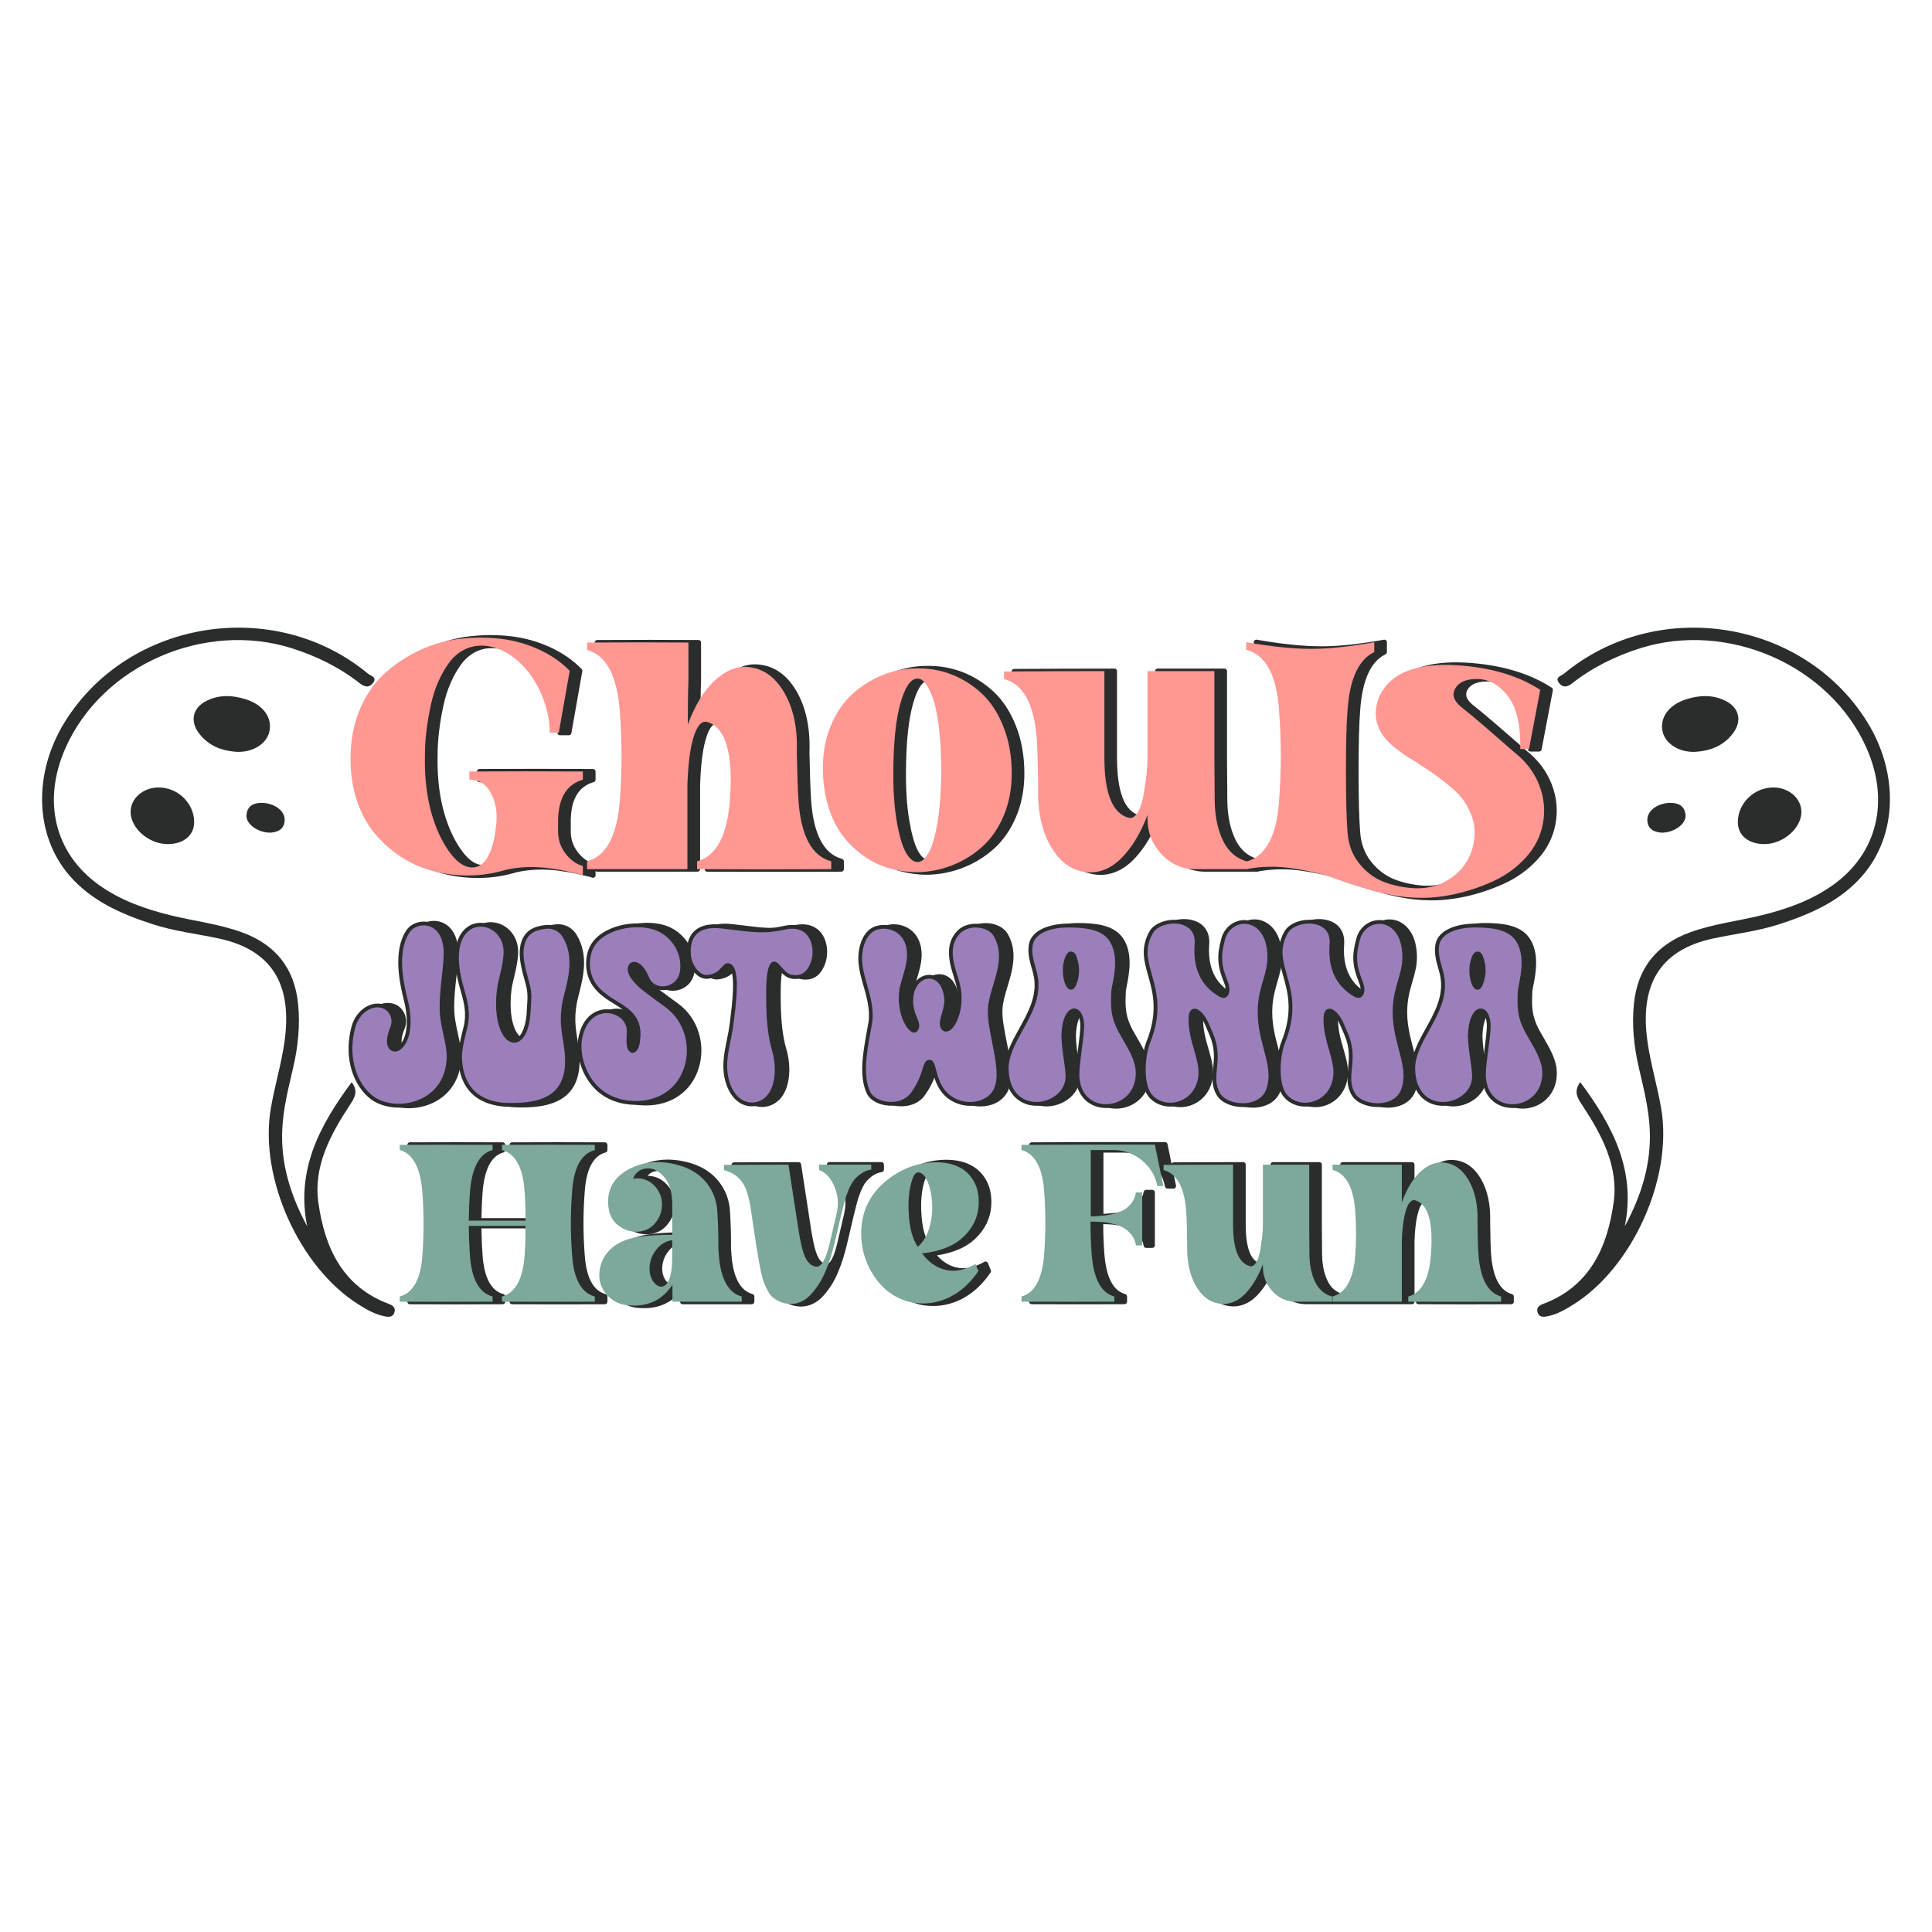 <?xml version="1.0" encoding="utf-8"?>
<!-- Generator: Adobe Illustrator 24.0.1, SVG Export Plug-In . SVG Version: 6.00 Build 0)  -->
<svg version="1.1" id="Layer_1" xmlns="http://www.w3.org/2000/svg" xmlns:xlink="http://www.w3.org/1999/xlink" x="0px" y="0px"
	 viewBox="0 0 1080 1080" style="enable-background:new 0 0 1080 1080;" xml:space="preserve">
<style type="text/css">
	.st0{fill:#2B2D2C;}
	.st1{fill:#7DA89B;}
	.st2{fill:#FF9792;}
	.st3{fill:#9B7FBA;}
</style>
<g>
	<g>
		<g>
			<path class="st0" d="M883.4,604.95c18.09,24.32,31.23,49.32,24.88,80.55c9.11-16.85,14.79-34.55,13.95-53.9
				c-0.51-11.8-3.43-23.23-6.09-34.68c-2.74-11.79-3.99-23.68-2.77-35.79c2.02-20.02,12.72-33.19,31.48-39.99
				c12.83-4.65,26.42-6.21,39.6-9.43c14.33-3.5,28.1-8.36,40.18-16.97c24.87-17.71,31.91-47.11,18.67-76.8
				c-20.55-46.11-77.49-71.04-126.47-55.55c-13.86,4.39-26.67,10.7-38.08,19.67c-2.91,2.29-5.32,2.31-7.34-0.38
				c-2.36-3.15,1.46-3.92,2.84-5.07c52.28-43.32,133.84-30.36,169.44,26.83c17.82,28.62,16.98,63.22-2.29,85.72
				c-12.38,14.45-29.06,21.73-46.67,27.46c-11.99,3.9-24.48,5.34-36.73,7.93c-32.08,6.78-41.2,28.05-37.05,57.7
				c1.77,12.64,5.58,24.98,7.7,37.59c6.52,38.78-16.13,88.82-49.24,109.47c-4.43,2.77-8.97,5.4-14.19,6.47
				c-2.43,0.5-4.89,0.75-5.75-2.31c-0.73-2.61,1.13-3.81,3.2-4.59c26.18-9.82,35.9-31.88,39.37-56.71c2.8-20-6.57-37.67-17.37-54.09
				C881.99,614.01,879.36,610.21,883.4,604.95z"/>
		</g>
		<g>
			<path class="st0" d="M947.06,420.31c-8.72,0.13-16.26-4.64-17.7-11.58c-1.57-7.57,3.44-14.65,13.05-17.76
				c7.39-2.4,14.94-2.79,22.11,0.78c7.78,3.88,9.45,11.31,4.21,18.21C963.47,416.87,956.17,419.85,947.06,420.31z"/>
		</g>
		<g>
			<path class="st0" d="M986.41,471.85c-9.01,0.04-14.96-4.86-14.95-12.3c0.02-10.45,8.94-19.23,19.69-19.35
				c8.82-0.1,15.97,6.16,15.84,13.88C1006.84,463.1,996.76,471.8,986.41,471.85z"/>
		</g>
		<g>
			<path class="st0" d="M928.79,465.47c-4.29-0.33-7.92-2.01-7.92-7.35c0-5,5.93-9.21,12.65-9.31c4.78-0.07,8.28,1.7,8.71,6.87
				C942.64,460.58,935.79,465.56,928.79,465.47z"/>
		</g>
	</g>
	<g>
		<g>
			<path class="st0" d="M196.6,604.95c-18.09,24.32-31.23,49.32-24.88,80.55c-9.11-16.85-14.79-34.55-13.95-53.9
				c0.51-11.8,3.43-23.23,6.09-34.68c2.74-11.79,3.99-23.68,2.77-35.79c-2.02-20.02-12.72-33.19-31.48-39.99
				c-12.83-4.65-26.42-6.21-39.6-9.43c-14.33-3.5-28.1-8.36-40.18-16.97c-24.87-17.71-31.91-47.11-18.67-76.8
				c20.55-46.11,77.49-71.04,126.47-55.55c13.86,4.39,26.67,10.7,38.08,19.67c2.91,2.29,5.32,2.31,7.34-0.38
				c2.36-3.15-1.46-3.92-2.84-5.07c-52.28-43.32-133.84-30.36-169.44,26.83c-17.82,28.62-16.98,63.22,2.29,85.72
				c12.38,14.45,29.06,21.73,46.67,27.46c11.99,3.9,24.48,5.34,36.73,7.93c32.08,6.78,41.2,28.05,37.05,57.7
				c-1.77,12.64-5.58,24.98-7.7,37.59c-6.52,38.78,16.13,88.82,49.24,109.47c4.43,2.77,8.97,5.4,14.19,6.47
				c2.43,0.5,4.89,0.75,5.75-2.31c0.73-2.61-1.13-3.81-3.2-4.59c-26.18-9.82-35.9-31.88-39.37-56.71c-2.8-20,6.57-37.67,17.37-54.09
				C198.01,614.01,200.64,610.21,196.6,604.95z"/>
		</g>
		<g>
			<path class="st0" d="M132.94,420.31c8.72,0.13,16.26-4.64,17.7-11.58c1.57-7.57-3.44-14.65-13.05-17.76
				c-7.39-2.4-14.94-2.79-22.11,0.78c-7.78,3.88-9.45,11.31-4.21,18.21C116.53,416.87,123.83,419.85,132.94,420.31z"/>
		</g>
		<g>
			<path class="st0" d="M93.59,471.85c9.01,0.04,14.96-4.86,14.95-12.3c-0.02-10.45-8.94-19.23-19.69-19.35
				c-8.82-0.1-15.97,6.16-15.84,13.88C73.16,463.1,83.24,471.8,93.59,471.85z"/>
		</g>
		<g>
			<path class="st0" d="M151.21,465.47c4.29-0.33,7.92-2.01,7.92-7.35c0-5-5.93-9.21-12.65-9.31c-4.78-0.07-8.28,1.7-8.71,6.87
				C137.36,460.58,144.21,465.56,151.21,465.47z"/>
		</g>
	</g>
	<g>
		<g>
			<path class="st0" d="M338.5,723.39c-6.87-1.83-10.79-9.25-11.65-22.04c-0.9-11.63-0.9-23.43,0-35.07
				c0.86-12.78,4.78-20.19,11.65-22.03c0.62-0.16,1.05-0.73,1.05-1.37v-2.9c0-0.78-0.63-1.41-1.41-1.41
				c-17.26-0.09-34.73-0.09-51.91,0c-0.78,0-1.41,0.64-1.41,1.41v2.9c0,0.64,0.43,1.2,1.05,1.37c6.86,1.84,10.78,9.25,11.65,22.04
				c0.3,4.09,0.47,9.02,0.49,14.67h-28.88c0.09-5.24,0.29-9.9,0.6-13.89c0.94-13.31,4.87-20.99,11.65-22.82
				c0.62-0.17,1.05-0.73,1.05-1.37v-2.9c0-0.78-0.63-1.41-1.41-1.41c-17.27-0.09-34.73-0.09-51.91,0c-0.78,0-1.41,0.64-1.41,1.41
				v2.9c0,0.64,0.43,1.2,1.05,1.37c6.79,1.83,10.71,9.51,11.65,22.83c0.82,11.38,0.82,22.91,0,34.29
				c-0.86,12.78-4.78,20.19-11.65,22.03c-0.62,0.16-1.05,0.73-1.05,1.37v2.9c0,0.78,0.63,1.41,1.41,1.41
				c17.18,0.09,34.64,0.09,51.91,0c0.78,0,1.41-0.64,1.41-1.41v-2.9c0-0.64-0.43-1.2-1.05-1.37c-6.87-1.83-10.79-9.25-11.65-22.04
				c-0.3-4.16-0.5-9.09-0.6-14.67h28.89c-0.02,5.65-0.19,10.58-0.49,14.68c-0.86,12.78-4.78,20.19-11.65,22.03
				c-0.62,0.16-1.05,0.73-1.05,1.37v2.9c0,0.78,0.63,1.41,1.41,1.41c8.59,0.04,17.25,0.06,25.92,0.06c8.67,0,17.36-0.02,25.99-0.06
				c0.78,0,1.41-0.64,1.41-1.41v-2.9C339.55,724.12,339.12,723.56,338.5,723.39z"/>
		</g>
		<g>
			<path class="st0" d="M420.66,723.4c-6.88-1.92-10.85-9.38-11.79-22.17c0,0,0,0,0,0c-0.08-1.13-0.17-2.4-0.24-3.69
				c0.08-5.8-0.09-12.35-0.5-19.42c-0.17-4.94-1.36-9.45-3.53-13.39c-4.34-8.07-11.78-13.27-22.1-15.45
				c-9.42-2.08-18.12-1.06-25.86,3.03c-8.26,4.37-12.45,10.9-12.45,19.42c0,5.93,1.75,10.49,5.2,13.56c3.4,3.03,7.35,4.61,11.77,4.7
				c5.45,0,9.73-2.2,12.71-6.5c2.16-2.95,3.26-6.34,3.26-10.05c0-4.39-1.49-8.21-4.42-11.36c-2.9-3.12-6.49-4.73-10.68-4.79
				c1.13-1.49,2.74-2.36,4.86-2.65c3.06-0.42,5.93,0.92,8.77,4.09c2.9,3.23,4.37,8.13,4.37,14.59v15.57
				c-7.23,0.05-13.5,0.5-18.66,1.33c-5.66,0.91-10.47,2.96-14.33,6.12c-3.52,3.07-5.86,6.67-6.97,10.7
				c-1.11,4.03-1.1,7.82,0.02,11.28c1.12,3.46,3.27,6.46,6.38,8.9c3.13,2.46,6.92,3.8,11.23,3.98c0.82,0.06,1.63,0.08,2.42,0.08
				c8.18,0,14.89-2.98,20.03-8.87v5.27c0,0.78,0.63,1.41,1.41,1.41h38.71c0.78,0,1.41-0.63,1.41-1.41v-2.9
				C421.69,724.12,421.27,723.57,420.66,723.4z M371.06,703.96c0.99-2.51,2.42-4.64,4.25-6.33c1.39-1.28,2.94-2.15,4.72-2.62
				c-0.01,6.19-0.05,10.18-0.12,11.89c-0.16,2.1-0.44,3.99-0.83,5.61c-0.38,1.56-0.82,2.74-1.32,3.53c-0.45,0.72-0.93,1.22-1.42,1.5
				c-0.44,0.25-0.85,0.35-1.25,0.29c-0.46-0.06-0.98-0.28-1.53-0.67c-1.45-1.02-2.48-2.72-3.05-5.04
				C369.9,709.71,370.1,706.94,371.06,703.96z"/>
		</g>
		<g>
			<path class="st0" d="M487.81,657.26c1.47-1.05,3.2-1.74,5.13-2.06c0.68-0.11,1.19-0.7,1.19-1.4v-2.76c0-0.78-0.63-1.41-1.41-1.41
				h-29.12c-0.78,0-1.41,0.63-1.41,1.41v3.03c0,0.59,0.37,1.12,0.93,1.33c2.11,0.77,4,2.33,5.61,4.62c1.66,2.38,2.82,5.12,3.44,8.16
				c0.62,3.04,0.58,6.26-0.11,9.53l-3.98,17.11c-2.64,11.19-5.25,11.99-6.24,11.83c-0.84-0.14-1.58-0.47-2.26-1.02
				c-0.73-0.59-1.37-1.35-1.91-2.25c-0.57-0.96-1.11-2.24-1.62-3.8c-0.52-1.61-0.95-3.24-1.27-4.84c-0.33-1.66-0.7-3.62-1.11-5.86
				l-5.85-38.04c-0.11-0.69-0.7-1.2-1.4-1.2c0,0,0,0-0.01,0l-36.09,0.13c-0.78,0-1.41,0.64-1.41,1.41v2.9c0,0.64,0.43,1.2,1.05,1.37
				c2.77,0.73,5.09,1.89,6.91,3.46c1.81,1.56,3.23,3.53,4.22,5.86c1.03,2.43,1.88,5.52,2.52,9.14l3.63,24.07
				c0.08,0.34,0.2,0.94,0.35,1.73c0.42,2.83,0.75,4.95,1,6.36c0.25,1.42,0.65,3.35,1.19,5.79c0.56,2.51,1.09,4.38,1.62,5.74
				c0.52,1.32,1.23,2.85,2.12,4.55c0.95,1.82,2.01,3.23,3.14,4.18c1.08,0.91,2.44,1.75,4.04,2.5c1.63,0.77,3.42,1.25,5.31,1.44
				c0.58,0.06,1.16,0.1,1.73,0.1c2.02,0,3.99-0.4,5.87-1.18c2.38-1,4.49-2.49,6.28-4.42c1.7-1.85,3.3-3.93,4.75-6.18
				c1.45-2.25,2.76-4.8,3.92-7.6c1.13-2.75,2.07-5.32,2.78-7.63c0.71-2.32,1.37-4.69,1.95-7.07c1.99-8.5,3.4-14.47,4.22-17.87
				l1.74-6.78c0.4-1.55,1.07-3.48,1.99-5.74c0.9-2.2,1.84-3.92,2.79-5.12C485.01,659.53,486.27,658.36,487.81,657.26z"/>
		</g>
		<g>
			<path class="st0" d="M528.79,648.31c-9.89,0.09-19.1,3.33-27.36,9.64c-9.93,7.6-15.22,17.57-15.74,29.63c0,0,0,0.01,0,0.01
				c-0.34,10.01,2.27,19.13,7.78,27.11c5.54,8.04,12.98,13.05,22.16,14.88c1.99,0.32,3.96,0.48,5.9,0.48
				c5.28,0,10.38-1.17,15.22-3.49c6.59-3.17,12.3-8.29,16.99-15.23c0.27-0.39,0.32-0.89,0.14-1.33l-1.62-3.95
				c-0.15-0.38-0.46-0.67-0.85-0.8c-0.38-0.13-0.81-0.09-1.16,0.11c-5.62,3.22-10.89,4.28-15.64,3.14
				c-4.09-0.97-7.73-3.25-10.84-6.77c9.17-1.38,16.33-4.47,21.31-9.2c5.47-5.18,8.5-11.32,9.02-18.24
				c0.43-6.26-0.77-11.6-3.59-15.88C546.12,651.72,538.81,648.31,528.79,648.31z M516.18,662.5c1.08-4.52,2.25-5.7,2.81-5.7
				c0.01,0,0.02,0,0.04,0c1.64,0.08,2.95,2.27,3.75,4.09c1.34,3.04,2.18,6.76,2.5,11.04c0.32,4.74-0.15,9.36-1.38,13.74
				c-1.03,3.65-2.67,6.69-4.9,9.08c-2.27-4.02-3.6-9.66-3.96-16.79c0,0,0-0.01,0-0.01C514.71,672.24,515.1,667.04,516.18,662.5z"/>
		</g>
		<g>
			<path class="st0" d="M845.17,723.4c-6.8-1.92-10.72-9.51-11.67-22.56c-0.25-3.6-0.41-9.73-0.49-18.16
				c0.26-9.34-1.46-17.27-5.1-23.59c-3.76-6.49-8.84-10.07-15.08-10.64c-4.7-0.48-9.38,1.32-13.9,5.35
				c-3.1,2.76-5.86,6.59-8.22,11.43v-14.19c0-0.78-0.63-1.41-1.41-1.41h-38.71c-0.78,0-1.41,0.63-1.41,1.41v2.9
				c0,0.64,0.42,1.19,1.03,1.36c6.87,1.92,10.8,9.38,11.66,22.17c0.57,7.88,0.57,15.87,0,23.76c-0.85,12.63-4.7,20.03-11.42,22.07
				c-3.72-1.07-6.45-3.44-8.31-7.25c-1.97-4.04-3.01-9-3.09-14.73c-0.08-9.56-0.12-14.91-0.12-16.05v-34.23
				c0-0.78-0.63-1.41-1.41-1.41h-25.89c-0.78,0-1.41,0.63-1.41,1.41v33.7c0,1.88-0.12,3.93-0.37,6.1c-0.24,2.16-0.61,4.75-1.11,7.68
				c-0.46,2.75-1.18,4.92-2.12,6.48c-1.01,1.67-1.72,1.48-1.95,1.41c-5.51-1.55-8.31-8.89-8.31-21.81v-33.57
				c0-0.78-0.63-1.41-1.41-1.41c-11.53,0-24.48,0.05-38.84,0.13c-0.54,0-0.99,0.32-1.23,0.76l-2.23-10.95
				c-0.14-0.66-0.72-1.13-1.39-1.13h-38.08c-10.54,0-22.7,0.04-36.48,0.13c-0.78,0.01-1.41,0.64-1.41,1.41v2.9
				c0,0.64,0.42,1.19,1.04,1.36c6.88,1.92,10.8,9.37,11.66,22.17c0.82,11.38,0.82,22.87,0,34.15c-0.94,13.31-4.86,20.99-11.65,22.82
				c-0.62,0.17-1.05,0.73-1.05,1.37v2.9c0,0.78,0.63,1.41,1.41,1.41c8.59,0.04,17.26,0.06,25.93,0.06s17.35-0.02,25.99-0.06
				c0.78,0,1.41-0.64,1.41-1.41v-2.9c0-0.64-0.43-1.2-1.05-1.37c-6.79-1.83-10.71-9.51-11.65-22.84
				c-0.38-4.66-0.59-10.11-0.62-16.23c1.87,0.03,3.61,0.11,5.18,0.25c1.91,0.17,3.97,0.53,6.12,1.08c2.1,0.54,3.89,1.26,5.34,2.14
				c1.42,0.87,2.72,2.06,3.85,3.54c1.09,1.43,1.8,3.14,2.09,5.08c0.1,0.69,0.7,1.2,1.4,1.2h3.48c0.78,0,1.41-0.63,1.41-1.41v-29.62
				c0-0.78-0.63-1.41-1.41-1.41h-3.48c-0.68,0-1.27,0.49-1.39,1.16c-0.45,2.45-1.41,4.53-2.85,6.17c-1.45,1.65-3.37,2.91-5.7,3.75
				c-2.47,0.88-4.9,1.48-7.23,1.77c-2,0.25-4.25,0.43-6.69,0.53V644.3h11.03c5.85,0,11.03,1.88,15.39,5.58
				c4.37,3.71,7.06,8.22,7.99,13.39c0.12,0.67,0.71,1.16,1.39,1.16h3.36c0.43,0,0.83-0.19,1.1-0.52c0.27-0.33,0.37-0.76,0.29-1.18
				l-1.48-7.25c6.77,1.91,10.64,9.42,11.5,22.37c0.25,3.56,0.41,9.68,0.49,18.16c-0.25,9.36,1.47,17.29,5.11,23.58
				c3.75,6.49,8.83,10.07,15.09,10.64c0.49,0.04,0.97,0.07,1.46,0.07c2.59,0,5.16-0.65,7.66-1.93c2.92-1.49,5.8-4.11,8.57-7.78
				c1.76-2.33,3.39-5.02,4.87-8.07c0.77,3.85,2.56,7.29,5.36,10.28c3.87,4.14,8.6,6.24,14.04,6.24h20.29c0.04,0,0.08-0.02,0.13-0.03
				c0.04,0,0.08,0.03,0.13,0.03h38.71c0.78,0,1.41-0.63,1.41-1.41V694c0.16-5.51,0.63-10.12,1.4-13.7c0.92-4.31,1.85-6.14,2.47-6.93
				c0.66-0.83,1.25-1.2,1.68-1.09c6.53,1.8,9.19,11.41,7.93,28.56c-0.86,13.05-4.79,20.64-11.66,22.56
				c-0.61,0.17-1.04,0.73-1.04,1.36v2.9c0,0.78,0.63,1.41,1.41,1.41c8.63,0.04,17.32,0.06,25.99,0.06c8.67,0,17.33-0.02,25.93-0.06
				c0.78,0,1.41-0.64,1.41-1.41v-2.9C846.2,724.13,845.78,723.57,845.17,723.4z"/>
		</g>
		<g>
			<path class="st0" d="M213.25,465.82c4.32,5.41,9.45,10.12,15.25,13.99c5.8,3.88,12.11,6.72,18.77,8.47
				c6.39,1.67,13.07,2.52,19.87,2.52c0.24,0,0.49,0,0.73,0c7.03-0.07,14.05-1.14,20.85-3.19c3.72-0.85,7.67-1.35,11.73-1.47
				c4.1-0.13,8.23,0.1,12.26,0.65c4.05,0.56,7.21,1.09,9.41,1.59c2.21,0.51,4.87,1.14,7.96,1.89c0.5,0.13,0.71,0.23,0.78,0.26
				c0.44,0.23,0.97,0.22,1.39-0.04c0.42-0.26,0.68-0.72,0.68-1.21v-2.37c0.25,0.22,0.57,0.36,0.92,0.36h56.11
				c0.78,0,1.41-0.63,1.41-1.41v-47.13c0.11-3.75,0.32-7.3,0.62-10.57c0.29-3.25,0.65-6.09,1.06-8.44c0.4-2.34,0.88-4.47,1.4-6.32
				c0.52-1.82,1.06-3.35,1.63-4.54c0.54-1.15,1.11-2.06,1.68-2.72c0.5-0.57,0.97-0.95,1.42-1.12c0.42-0.16,0.85-0.2,1.18-0.15
				c9.76,2.7,13.76,16.86,11.91,42.09c-1.39,19.28-7.2,30.43-17.3,33.16c-0.62,0.17-1.05,0.73-1.05,1.37v4.38
				c0,0.78,0.63,1.41,1.41,1.41c12.41,0.06,24.92,0.09,37.45,0.09c12.53,0,25.07-0.03,37.54-0.09c0.78,0,1.41-0.64,1.41-1.41v-4.38
				c0-0.64-0.43-1.2-1.05-1.37c-10.21-2.73-16.03-13.88-17.29-33.16c-0.36-5.15-0.66-14.08-0.9-26.48
				c0.49-13.4-1.91-24.78-7.11-33.85c-5.32-9.26-12.49-14.36-21.31-15.16c-6.61-0.66-13.19,1.88-19.52,7.58
				c-4.91,4.43-9.26,10.73-12.98,18.79c0.01-1.52,0.03-3.22,0.05-5.08c0.06-5.55,0.15-9.53,0.27-11.9v-21.68
				c0-0.78-0.63-1.41-1.4-1.41c-16.95-0.12-36.01-0.12-56.66,0c-0.78,0-1.41,0.64-1.41,1.41v4.18c0,0.64,0.43,1.2,1.05,1.36
				c10.1,2.73,15.92,14.02,17.3,33.55c1.18,16.09,1.18,32.4,0,48.49c-1.39,19.4-7.21,30.62-17.3,33.35
				c-0.62,0.17-1.05,0.73-1.05,1.37v1.67c-0.16-0.14-0.31-0.3-0.52-0.36c-3.52-1.05-6.57-3.28-9.07-6.62
				c-2.5-3.35-3.77-7.13-3.77-11.23v-4.03c-0.34-13.34,3.85-21.1,12.83-23.71c0.6-0.18,1.02-0.73,1.02-1.36v-4.56
				c0-0.78-0.63-1.41-1.41-1.41c-21-0.12-42.37-0.12-63.49,0c-0.78,0-1.41,0.64-1.41,1.41v4.56c0,0.78,0.63,1.41,1.41,1.41
				c4.87,0,8.41,2.18,10.8,6.67c2.49,4.67,3.47,10.17,2.91,16.25c-0.25,1.68-0.43,3.3-0.54,4.74c-1.91,12.01-5.65,18.26-11.08,18.59
				c-4.84,0.23-9.93-3.95-14.89-12.41c-7.39-12.9-10.96-29.16-10.6-48.37c0-4.87,0.3-9.71,0.89-14.37c0.59-4.7,1.4-9.43,2.41-14.05
				c0.99-4.57,2.35-8.83,4.05-12.66c1.69-3.83,3.64-7.26,5.79-10.2c2.08-2.86,4.62-5.12,7.54-6.73c2.89-1.59,6.11-2.39,9.57-2.39
				c4.63,0,9.28,1.4,13.83,4.17c4.62,2.81,8.62,6.49,11.91,10.95c3.32,4.5,6,9.65,7.98,15.32c1.98,5.66,2.98,11.32,2.98,16.84
				c0,0.78,0.63,1.41,1.41,1.41h5.04c0.69,0,1.27-0.49,1.39-1.17l6.11-34.62c0.08-0.45-0.06-0.9-0.38-1.23
				c-4.77-4.92-10.69-9.02-17.6-12.19c-6.87-3.15-14.19-5.21-21.73-6.11c-7.51-0.89-15.3-0.89-23.16,0
				c-7.91,0.9-15.56,3.05-22.74,6.4c-7.17,3.34-13.72,7.61-19.49,12.68c-5.82,5.12-10.6,11.71-14.2,19.59
				c-3.6,7.87-5.61,16.68-5.97,26.21c-0.37,9.12,0.62,17.66,2.93,25.38C205.52,453.69,208.91,460.38,213.25,465.82z"/>
		</g>
		<g>
			<path class="st0" d="M475.5,467.88c3.42,4.53,7.49,8.48,12.09,11.72c4.61,3.25,9.6,5.66,14.81,7.15
				c5.2,1.49,10.57,2.24,15.97,2.24c6.85-0.13,13.54-1.44,19.9-3.9c6.36-2.46,12.2-6.03,17.34-10.63
				c5.17-4.62,9.34-10.65,12.41-17.91c3.06-7.25,4.61-15.37,4.61-24.14c0-9.77-1.58-18.71-4.69-26.58
				c-3.12-7.9-7.32-14.34-12.49-19.15c-5.14-4.79-10.95-8.47-17.26-10.93c-6.32-2.46-13.08-3.64-20.03-3.52
				c-6.86,0-13.55,1.32-19.87,3.91c-6.31,2.59-12.07,6.23-17.13,10.81c-5.11,4.62-9.25,10.68-12.32,18
				c-3.06,7.3-4.61,15.52-4.61,24.41c0,7.71,1.02,14.99,3.03,21.62C469.29,457.66,472.06,463.34,475.5,467.88z M529.35,408.97
				c0.71,6.89,1.07,14.64,1.07,23.04c-0.12,10.65-0.84,19.95-2.14,27.64c-1.29,7.6-2.9,13.14-4.78,16.47
				c-1.68,2.96-3.41,4.38-5.08,4.33c-1.86-0.1-3.67-1.8-5.39-5.05c-1.9-3.58-3.51-9.36-4.8-17.16c-1.3-7.86-1.9-17.19-1.78-27.72
				c0.12-15.77,1.43-28.21,3.9-37c2.9-10.29,5.9-12.62,7.91-12.76c0.04,0,0.07-0.01,0.11-0.01c0.1-0.02,0.19-0.02,0.29-0.02
				c1.04,0,2.18,0.81,3.4,2.43c1.57,2.07,3.01,5.19,4.27,9.26C527.64,396.57,528.64,402.14,529.35,408.97z"/>
		</g>
		<g>
			<path class="st0" d="M566.54,380.9c10.21,2.73,16.02,13.82,17.29,32.97c0.36,5.1,0.6,13.97,0.72,26.3
				c-0.36,13.4,2.09,24.75,7.29,33.74c5.31,9.19,12.49,14.26,21.32,15.06c0.68,0.06,1.36,0.1,2.04,0.1c3.64,0,7.26-0.91,10.78-2.72
				c4.12-2.11,8.22-5.83,12.17-11.05c2.86-3.78,5.48-8.26,7.82-13.36c0.84,6.24,3.49,11.78,7.91,16.51
				c5.47,5.85,12.14,8.82,19.83,8.82h29.31c0.25,0,0.47-0.08,0.67-0.19c7.87-1.41,16.21-1.51,24.83-0.2
				c9.09,1.37,16.86,3.27,23.09,5.63c6.38,2.42,13.93,4.8,22.43,7.08c8.57,2.3,16.62,3.53,23.87,3.66c0.91,0.04,1.83,0.05,2.76,0.05
				c5.86,0,12.03-0.7,18.36-2.08c7.32-1.6,14.62-4.03,21.68-7.23c7.16-3.24,13.45-7.76,18.71-13.45c5.31-5.75,8.69-12.38,10.06-19.7
				c1.49-7.46,0.8-14.99-2.04-22.37c-2.85-7.38-7.65-13.76-14.29-18.96c-0.41-0.33-2.09-1.78-5.6-4.9
				c-3.31-2.92-7.33-6.41-12.07-10.48c-4.87-4.16-8.85-7.47-12.16-10.1c-4.8-3.92-3.96-6.76-2.91-8.56
				c1.75-3.01,5.45-4.53,10.98-4.53c6.31,0.12,11.6,3.11,16.16,9.14c4.58,6.06,6.78,15.69,6.55,28.6c-0.01,0.38,0.14,0.75,0.41,1.02
				c0.27,0.27,0.63,0.42,1.01,0.42h4.86c0.68,0,1.26-0.48,1.39-1.15l6.29-33.09c0.11-0.56-0.14-1.14-0.62-1.45
				c-11.65-7.57-26.42-12.19-43.89-13.73c-17.61-1.54-30.9,0.91-39.57,7.33c-4.77,3.71-7.99,8.27-9.57,13.55
				c-1.58,5.3-1.54,10.12,0.1,14.27c1.27,3.75,3.42,7.11,6.38,9.98c2.86,2.77,6.59,5.68,11.1,8.64c0.62,0.4,1.55,0.93,2.68,1.51
				c4.43,2.92,7.79,5.13,10.06,6.65c2.22,1.48,5.21,3.73,8.89,6.68c3.62,2.9,6.35,5.52,8.14,7.77c1.77,2.24,3.37,5.04,4.75,8.32
				c1.36,3.24,2.05,6.51,2.05,9.71c-0.12,9.06-3.32,16.49-9.51,22.08c-6.23,5.61-13.9,8.26-22.79,7.91
				c-6.17-0.37-11.86-1.59-16.92-3.61c-4.96-1.99-9.29-5.3-12.9-9.84c-3.59-4.51-5.63-10.04-6.09-16.45
				c-0.59-7.03-0.89-18.5-0.89-34.12c0-15.61,0.3-27.02,0.89-33.95c1.16-16.87,5.91-27.42,14.13-31.34c0.49-0.23,0.8-0.73,0.8-1.28
				V359c0-0.42-0.19-0.82-0.51-1.09c-0.32-0.27-0.74-0.38-1.16-0.31c-13.88,2.51-25.86,3.78-35.7,3.69
				c-9.83-0.06-21.73-1.3-35.37-3.69c-0.41-0.07-0.83,0.04-1.15,0.31c-0.32,0.27-0.51,0.67-0.51,1.08v4.18
				c0,0.64,0.43,1.2,1.05,1.37c10.21,2.73,16.03,13.69,17.3,32.6c1.31,16.71,1.31,33.73,0,50.58c-1.23,18.32-6.82,29.18-16.59,32.34
				c-5.37-1.66-9.32-5.15-12.02-10.71c-2.89-5.93-4.42-13.18-4.53-21.55c-0.12-13.81-0.18-21.54-0.18-23.19v-49.45
				c0-0.78-0.63-1.41-1.41-1.41h-37.4c-0.78,0-1.41,0.63-1.41,1.41v48.69c0,2.73-0.18,5.72-0.53,8.88
				c-0.35,3.19-0.89,6.94-1.6,11.14c-0.68,4.05-1.74,7.27-3.14,9.58c-1.7,2.81-3.05,2.45-3.53,2.32
				c-8.27-2.33-12.46-13.13-12.46-32.11v-48.5c0-0.78-0.63-1.41-1.41-1.41c-16.67,0-35.37,0.06-56.11,0.19
				c-0.78,0-1.41,0.64-1.41,1.41v4.18C565.49,380.18,565.92,380.74,566.54,380.9z"/>
		</g>
		<g>
			<path class="st0" d="M240.02,617.36c10.28-3.99,16.74-12.79,17.71-24.15c0.44-5.27-0.64-10.24-1.79-15.5
				c-1-4.58-2.04-9.31-2.04-14.42c-0.05-5.63,0.6-11.56,1.23-17.3c0.75-6.78,1.45-13.19,0.73-17.64
				c-1.06-7.18-4.94-12.02-10.63-13.27c-4.92-1.09-10.17,0.91-12.75,4.84c-8.03,12.15-3.34,31.27-1.34,39.43
				c0.29,1.19,0.53,2.16,0.66,2.83c2.81,15.13-1.57,20.69-3.63,22.41c-0.82,0.75-1.93,0.93-2.65,0.43
				c-1.25-0.88-1.81-4.06,0.73-10.15c1.25-3.06,0.91-6.76-0.91-9.65c-1.72-2.75-4.52-4.37-7.86-4.57
				c-6.74-0.41-13.64,5.33-15.65,13.19c-4.11,15.23-0.43,30.78,9.36,39.59c4.3,3.97,10.64,6.08,17.3,6.08
				C232.33,619.51,236.29,618.81,240.02,617.36z"/>
		</g>
		<g>
			<path class="st0" d="M322.27,522.45c-2.4-3.89-6.62-6.11-11.11-5.77c-5.45,0.53-11.38,1.99-14.09,8.9
				c-2.7,7.01-0.42,15.35,1.42,22.05c0.41,1.5,0.79,2.89,1.08,4.13c0.84,3.78,0.66,6.33,0.47,9.04c-0.06,0.89-0.13,1.8-0.15,2.75
				c-0.29,10.27-3.03,15.25-5.49,16.5c-1.06,0.54-2.17,0.42-3.29-0.36c-3.73-2.59-6.81-11.55-5.26-25.73
				c0.3-2.64,0.91-5.17,1.56-7.85c0.83-3.42,1.77-7.3,2.17-12.05c0.83-9.85-5.01-16.11-11.17-17.94
				c-6.46-1.93-12.74,0.75-16.02,6.81c-3.11,5.75-3.54,13.91-1.3,24.28c0.51,2.33,1.13,4.53,1.73,6.67
				c1.83,6.49,3.56,12.63,1.53,20.53c-2.85,11.12-3.19,15.11-2.83,18.95c1.74,22.05,18.66,25.56,28.59,25.7
				c0.54,0.01,1.1,0.01,1.67,0.01c8.5,0,19.74-1.08,26.37-8.31c4.72-5.13,6.6-12.84,5.59-22.91c-0.25-2.34-0.6-4.54-0.95-6.73
				c-1.14-7.06-2.21-13.74,0.56-24.34C326.01,546.58,329.3,533.91,322.27,522.45z"/>
		</g>
		<g>
			<path class="st0" d="M346.35,563.94c-6.84-0.75-15.61,3.25-17.86,16.93c0,0,0,0.01,0,0.01c-1.12,7.15,0.88,18.06,7.89,26.3
				c5.95,6.99,14.47,10.71,24.66,10.77c14.22,0,25.21-7.61,29.39-20.37c4.39-13.4-0.18-28.36-11.11-36.37l-4.83-3.55
				c-8.25-6.06-10.75-7.89-13.61-11.62c-1.82-2.32-2.12-4.33-1.62-5.3c0.21-0.4,0.55-0.58,1-0.56c1.18,0.06,3.76,1.65,5.98,7.25
				c1.74,4.4,6.32,6.96,11.39,6.33c4.31-0.52,9.67-3.67,10.63-10.8c1.53-11.76-6.12-21.44-14.45-24.92
				c-12.38-5.22-33.18-0.95-38.92,11.33c-2.73,5.91-3.12,15.58,2.48,22.82c3.28,4.3,7.58,6.95,11.73,9.52
				c7.59,4.69,13.58,8.39,11.82,20.33c-0.35,2.73-1.16,3.75-1.59,4.01c-0.9-0.84-1.14-2.61-0.82-9
				C358.85,570.36,353.63,564.73,346.35,563.94z"/>
		</g>
		<g>
			<path class="st0" d="M440.46,542.04c1.83,2.08,4.33,4.93,7.94,5.44c6.41,0.83,10.83-2.42,13.15-9.66
				c1.61-4.99,1.05-12.44-3.11-17.02c-2.34-2.58-6.79-5.29-14.71-3.54c-5.43,1.24-10.15,1.64-15.77,1.35
				c-3.37-0.17-6.9-0.61-10.98-1.12c-2.45-0.31-5.09-0.63-8-0.94c-6.94-0.76-12.16,0.52-15.53,3.79c-3.16,3.07-4.53,7.69-4.05,13.71
				c0.23,3.32,2.08,8.25,5.57,11.22c1.96,1.67,4.18,2.44,6.45,2.22c5.6-0.6,8.05-3.41,9.66-5.26c1.28-1.46,1.37-1.41,1.79-1.21
				c1.57,0.74,3.75,5.52,0.59,29.31c-0.48,4.33-1.23,8.01-1.96,11.58c-0.81,3.99-1.58,7.75-1.77,11.67
				c-0.55,8.81,2.18,17.08,7.12,21.59c2.62,2.39,5.72,3.63,9.08,3.63c0.72,0,1.44-0.06,2.18-0.17c4.04-0.67,7.38-2.95,9.66-6.58
				c3.85-6.14,4.56-16.16,1.81-25.55c-2.22-7.42-2.9-16.72-3.08-23.19l-0.03-1.72c-0.11-6.65-0.33-19.02,1.89-21.56
				C438.77,540.12,439.74,541.23,440.46,542.04z"/>
		</g>
		<g>
			<path class="st0" d="M563.2,551.53c2.76-9.19,5.9-19.6,0.04-29.63c-1.85-3.07-5.64-5.23-10.13-5.76
				c-4.85-0.57-9.49,0.86-12.43,3.84c-7.87,7.97-4.43,18.93-2.15,26.19c0.43,1.37,0.82,2.61,1.09,3.71
				c1.96,7.35,1.28,15.01-1.86,21.04c-1.35,2.57-2.71,3.37-3.38,3.25c-0.46-0.08-0.73-0.79-0.83-1.39c-0.18-1.42,0.37-3.27,1-5.42
				c0.81-2.76,1.72-5.88,1.45-9.28c-0.51-6.16-3.08-10.76-7.07-12.63c-3.05-1.43-6.61-1.06-9.51,0.99
				c-4.18,2.94-6.29,8.73-5.66,15.48c0.32,3.24,1.35,5.73,2.18,7.73c1.09,2.62,1.53,3.83,0.76,5.1c-0.14-0.01-0.74-0.27-1.61-1.34
				c-2.86-3.49-5.4-11.15-4.22-19.69c0.31-1.98,1-4.3,1.74-6.76c1.14-3.81,2.43-8.13,2.58-12.3c0.27-7.99-3-12.36-5.78-14.61
				c-3.66-2.96-8.8-4.09-13.4-2.94c-8.65,2.05-11.92,13.28-10.61,22.78c0.43,3.59,1.48,7.26,2.58,11.15
				c1.89,6.65,3.84,13.53,2.78,20.44c-0.27,1.69-0.61,3.51-0.95,5.41c-2.05,11.22-4.59,25.19,0.28,34.91
				c1.91,3.62,6.76,6.2,12.35,6.59c6.06,0.41,11.45-1.83,14.46-6.01c4.38-6.12,5.89-10.98,6.88-14.2c0.66-2.13,1-3.09,1.45-3.25
				c0.43,0.46,0.96,2.44,1.35,3.9c1.46,5.5,3.91,14.7,14.39,18.47c2.17,0.78,4.6,1.21,7.08,1.21c5.66,0,11.51-2.22,14.72-7.44
				c4.3-6.9,2.09-18.07-0.06-28.87c-1.38-6.94-2.68-13.5-2.28-18.65C560.7,559.83,561.91,555.8,563.2,551.53z"/>
		</g>
		<g>
			<path class="st0" d="M603.77,601.34c-0.06-2.72-0.53-5.99-1.03-9.46c-0.58-4.03-1.24-8.59-1.3-12.81
				c0.23-8.81,2.88-12.81,4.68-12.84c1.25,0.05,2.82,2.16,3.08,6.27c0.17,2.78-0.56,8.37-1.27,13.77
				c-0.69,5.3-1.41,10.78-1.41,14.42c0.07,7.88,3.3,13.93,9.08,17.02c2.54,1.36,5.41,2.03,8.31,2.03c3.67,0,7.39-1.07,10.6-3.17
				c5.99-3.93,9.07-10.72,8.43-18.62c-0.49-6.11-4.17-12.43-7.41-18.02c-1.54-2.65-2.99-5.15-3.86-7.26
				c-2.68-6.09-2.67-11.07-2.33-18.51c0.04-0.61,0.27-1.78,0.54-3.13c1.31-6.55,3.75-18.74-2.56-27.17
				c-5.17-6.94-15.41-7.88-24.74-7.88c-9.14,0-20.4,3.08-22.09,11.78c-0.89,4.9,0.43,9.57,1.6,13.69c0.43,1.5,0.83,2.92,1.08,4.2
				c0,0,0,0.01,0,0.01c2.14,10.71-3.04,20.05-8.05,29.09c-4.35,7.86-8.46,15.27-8.13,23.5c0.64,15.37,10.33,20.46,18.61,20.23
				C594.54,618.18,604.03,611.54,603.77,601.34z M605.1,535.53c1.76,4.83,1.73,9.42-0.1,14.02c0,0,0,0,0,0
				c-0.32,0.81-0.59,1.11-0.6,1.2c-1.4-0.83-3.54-8.74-0.81-15.11c0.35-0.74,0.6-1.22,0.74-1.25
				C604.55,534.39,604.84,534.82,605.1,535.53z"/>
		</g>
		<g>
			<path class="st0" d="M685.66,612.59c2.48,4.01,8.4,6.61,14.66,6.61c0.8,0,1.6-0.04,2.39-0.13c6.52-0.7,11.31-4.12,13.15-9.37
				c2.84-7.98,0.8-15.69-1.35-23.85c-1.87-7.08-3.8-14.39-3.22-23.15c0.33-5.43,1.6-9.81,2.84-14.04c1.32-4.54,2.57-8.84,2.51-13.91
				c-0.14-14.03-7.47-19.92-13.7-20.7c-6.78-0.86-13.04,3.59-14.88,10.55c-2.63,9.77-2.25,15.42,1.68,25.16
				c1.07,2.7,0.78,4.95,0.18,5.47c-0.36,0.31-1.26-0.17-1.51-0.31c-3.44-2.04-13.89-8.24-12.45-27.09
				c0.48-6.63-2.73-11.49-8.8-13.31c-7.23-2.18-16.2,0.58-19.19,5.9c-5.25,9.27-3.09,16.97-0.79,25.11
				c2.64,9.4,5.64,20.06-0.92,36.56c-3.26,8.16-4.31,24.89,1.53,31.51c4.28,4.86,11.25,6.57,17.77,4.35
				c7.18-2.45,11.97-8.98,12.49-17.04c0.35-4.78-1.05-9.61-2.53-14.72c-1.59-5.49-3.23-11.18-2.94-17.51c0-1.1,0.41-2.14,0.77-2.33
				c0.15-0.09,0.55,0.05,1.01,0.36c2.74,1.72,4.18,5.12,5.99,9.41c0.36,0.86,0.74,1.75,1.13,2.63c3.07,7.22,2.52,12.83,1.98,18.26
				C682.95,602.28,682.46,607.26,685.66,612.59z"/>
		</g>
		<g>
			<path class="st0" d="M761.09,612.59c2.48,4.01,8.4,6.61,14.66,6.61c0.8,0,1.6-0.04,2.4-0.13c6.51-0.71,11.3-4.12,13.15-9.37
				c2.84-7.98,0.81-15.69-1.35-23.84c-1.87-7.08-3.8-14.39-3.22-23.15c0.33-5.43,1.6-9.81,2.84-14.04
				c1.32-4.54,2.57-8.84,2.51-13.91c-0.14-14.03-7.47-19.92-13.7-20.7c-6.81-0.86-13.04,3.59-14.88,10.55
				c-2.63,9.77-2.25,15.42,1.68,25.15c1.07,2.7,0.78,4.95,0.17,5.47c-0.36,0.31-1.26-0.17-1.51-0.31
				c-3.44-2.04-13.89-8.24-12.45-27.09c0.48-6.63-2.73-11.49-8.8-13.31c-7.23-2.18-16.2,0.58-19.19,5.9
				c-5.25,9.27-3.09,16.97-0.79,25.11c2.64,9.4,5.64,20.06-0.92,36.56c-3.26,8.16-4.31,24.89,1.53,31.52
				c4.28,4.86,11.25,6.57,17.77,4.35c7.18-2.45,11.97-8.98,12.48-17.04c0.35-4.78-1.05-9.61-2.52-14.72
				c-1.59-5.49-3.23-11.18-2.94-17.51c0-1.1,0.41-2.14,0.77-2.33c0.15-0.09,0.55,0.05,1.01,0.36c2.74,1.72,4.17,5.11,5.99,9.39
				c0.37,0.87,0.75,1.76,1.14,2.65c3.07,7.22,2.52,12.83,1.98,18.26C758.38,602.28,757.89,607.26,761.09,612.59z"/>
		</g>
		<g>
			<path class="st0" d="M870.19,597.94c-0.49-6.11-4.17-12.43-7.41-18.02c-1.54-2.65-2.99-5.15-3.86-7.26
				c-2.68-6.1-2.67-11.07-2.33-18.51c0.04-0.61,0.27-1.78,0.54-3.13c1.31-6.55,3.75-18.74-2.56-27.17
				c-5.18-6.94-15.41-7.88-24.73-7.88c-9.14,0-20.4,3.08-22.09,11.78c-0.9,4.9,0.43,9.57,1.6,13.7c0.43,1.5,0.83,2.92,1.08,4.2
				c0,0,0,0.01,0,0.01c2.14,10.71-3.04,20.05-8.05,29.09c-4.35,7.86-8.47,15.28-8.13,23.5c0.64,15.37,10.47,20.49,18.61,20.23
				c8.94-0.3,18.43-6.94,18.17-17.15c-0.06-2.72-0.53-5.99-1.03-9.46c-0.58-4.03-1.24-8.59-1.3-12.81
				c0.23-8.81,2.88-12.81,4.68-12.84c1.28,0.05,2.82,2.16,3.08,6.27c0.17,2.78-0.56,8.37-1.27,13.78
				c-0.69,5.3-1.41,10.77-1.41,14.41c0.07,7.88,3.3,13.93,9.08,17.02c2.54,1.36,5.41,2.03,8.31,2.03c3.67,0,7.39-1.07,10.6-3.17
				C867.75,612.64,870.83,605.85,870.19,597.94z M832.24,549.55c-0.32,0.81-0.59,1.11-0.6,1.21c-1.4-0.83-3.54-8.74-0.81-15.12
				c0.35-0.73,0.6-1.22,0.74-1.25c0.22,0,0.51,0.42,0.76,1.14C834.1,540.36,834.07,544.95,832.24,549.55z"/>
		</g>
	</g>
	<g>
		<g>
			<path class="st1" d="M262.04,685.27c0.08,6.23,0.29,11.63,0.62,16.19c0.91,13.52,5.14,21.28,12.69,23.3v2.9
				c-17.34,0.09-34.64,0.09-51.9,0v-2.9c7.55-2.02,11.78-9.78,12.69-23.3c0.83-11.5,0.83-22.99,0-34.49
				c-1-14.04-5.23-22.07-12.69-24.09v-2.9c17.26-0.09,34.56-0.09,51.9,0v2.9c-7.47,2.02-11.7,10.05-12.69,24.09
				c-0.33,4.39-0.54,9.52-0.62,15.4h31.74c0-6.32-0.17-11.72-0.5-16.19c-0.91-13.51-5.15-21.28-12.69-23.3v-2.9
				c17.26-0.09,34.56-0.09,51.9,0v2.9c-7.55,2.02-11.78,9.79-12.69,23.3c-0.91,11.76-0.91,23.52,0,35.28
				c0.91,13.52,5.14,21.28,12.69,23.3v2.9c-17.34,0.09-34.64,0.09-51.9,0v-2.9c7.55-2.02,11.78-9.78,12.69-23.3
				c0.33-4.48,0.5-9.87,0.5-16.19H262.04z"/>
		</g>
		<g>
			<path class="st1" d="M401.8,701.33c1,13.52,5.27,21.33,12.82,23.43v2.9c-14.36,0-27.26,0-38.71,0v-9.48
				c-5.56,8.43-13.48,12.29-23.77,11.58c-4.07-0.18-7.55-1.4-10.45-3.69c-2.91-2.28-4.88-5.02-5.91-8.23
				c-1.04-3.2-1.04-6.69,0-10.47c1.04-3.77,3.21-7.11,6.53-10c3.65-2.98,8.19-4.91,13.63-5.79c5.43-0.88,12.05-1.32,19.85-1.32
				v-16.98c0-6.85-1.58-12.02-4.73-15.53c-3.15-3.51-6.49-5.02-10.02-4.54c-3.53,0.48-5.91,2.39-7.16,5.73
				c0.75-0.18,1.49-0.26,2.24-0.26c3.9,0,7.2,1.45,9.89,4.34c2.7,2.9,4.05,6.36,4.05,10.4c0,3.42-1,6.5-2.99,9.22
				c-2.74,3.95-6.6,5.92-11.57,5.92c-4.07-0.09-7.68-1.53-10.83-4.34c-3.15-2.81-4.73-6.98-4.73-12.51c0-7.98,3.9-14.04,11.7-18.17
				c7.47-3.95,15.76-4.91,24.89-2.9c9.96,2.11,17.01,7.02,21.16,14.74c2.07,3.78,3.19,8.03,3.36,12.77
				c0.41,7.11,0.58,13.56,0.5,19.35C401.64,698.92,401.72,700.19,401.8,701.33z M375.67,706.99c0.08-1.84,0.12-6.4,0.12-13.69
				c-2.74,0.35-5.1,1.45-7.1,3.29c-1.99,1.84-3.53,4.13-4.61,6.85c-1.08,3.33-1.29,6.34-0.62,9.02c0.66,2.68,1.87,4.63,3.61,5.86
				c0.75,0.53,1.47,0.84,2.18,0.92c0.7,0.09,1.41-0.07,2.12-0.46c0.7-0.4,1.35-1.05,1.93-1.98c0.58-0.92,1.08-2.24,1.49-3.95
				C375.21,711.14,375.5,709.18,375.67,706.99z"/>
		</g>
		<g>
			<path class="st1" d="M440.51,728.84c-1.74-0.18-3.36-0.62-4.85-1.32c-1.49-0.7-2.74-1.47-3.73-2.3c-0.99-0.83-1.93-2.08-2.8-3.75
				c-0.87-1.67-1.56-3.14-2.05-4.41c-0.5-1.27-1.02-3.11-1.56-5.53c-0.54-2.41-0.93-4.32-1.18-5.73c-0.25-1.4-0.58-3.51-1-6.32
				c-0.17-0.88-0.29-1.49-0.37-1.84l-3.61-23.96c-0.67-3.77-1.54-6.93-2.61-9.48c-1.08-2.54-2.61-4.67-4.61-6.38
				c-1.99-1.71-4.48-2.96-7.47-3.75v-2.9l36.09-0.13l5.85,38.04c0.41,2.28,0.79,4.26,1.12,5.92c0.33,1.67,0.77,3.34,1.31,5
				c0.54,1.67,1.12,3.03,1.74,4.08s1.37,1.93,2.24,2.63c0.87,0.7,1.84,1.14,2.92,1.32c3.07,0.53,5.68-3.77,7.84-12.9l3.98-17.11
				c0.75-3.51,0.79-6.89,0.12-10.14c-0.66-3.25-1.89-6.14-3.67-8.69c-1.79-2.54-3.88-4.26-6.29-5.13v-3.03c10.04,0,19.75,0,29.12,0
				v2.76c-2.16,0.35-4.07,1.12-5.73,2.3c-1.66,1.19-3.01,2.44-4.04,3.75c-1.04,1.32-2.03,3.14-2.99,5.46
				c-0.95,2.33-1.64,4.3-2.05,5.92c-0.42,1.63-1,3.88-1.74,6.78c-0.83,3.42-2.24,9.39-4.23,17.9c-0.58,2.37-1.23,4.7-1.93,6.98
				c-0.71,2.28-1.62,4.78-2.74,7.5c-1.12,2.72-2.39,5.18-3.8,7.37c-1.41,2.2-2.95,4.19-4.61,5.99c-1.66,1.8-3.59,3.16-5.79,4.08
				C445.22,728.78,442.92,729.11,440.51,728.84z"/>
		</g>
		<g>
			<path class="st1" d="M481.46,687.64c0.5-11.67,5.56-21.19,15.18-28.57c8.05-6.14,16.88-9.26,26.51-9.35
				c9.54,0,16.39,3.16,20.54,9.48c2.65,4.04,3.77,9.04,3.36,15.01c-0.5,6.58-3.36,12.35-8.59,17.31c-5.23,4.96-12.9,8.01-23.03,9.15
				c3.65,4.91,8.05,7.99,13.19,9.21c5.14,1.23,10.7,0.13,16.68-3.29l1.62,3.95c-4.56,6.76-10.04,11.67-16.43,14.74
				c-6.39,3.07-13.15,4.03-20.29,2.9c-8.8-1.76-15.87-6.52-21.22-14.28C483.63,706.13,481.12,697.38,481.46,687.64z M507.97,678.03
				c0.41,8.34,2.12,14.66,5.1,18.96c3.07-2.72,5.25-6.36,6.53-10.93c1.29-4.56,1.76-9.3,1.43-14.22c-0.33-4.47-1.2-8.31-2.61-11.52
				c-1.41-3.2-3.07-4.85-4.98-4.94c-1.74-0.17-3.17,2.09-4.29,6.78C508.03,666.86,507.63,672.15,507.97,678.03z"/>
		</g>
		<g>
			<g>
				<path class="st1" d="M622.19,642.88h-12.45v33.83c0,1.14,0,2.24,0,3.29c3.07-0.09,5.83-0.28,8.28-0.59
					c2.45-0.31,4.96-0.92,7.53-1.84c2.57-0.92,4.67-2.3,6.28-4.15c1.62-1.84,2.68-4.12,3.18-6.85h3.48c0,2.46,0,4.65,0,6.58
					s0,3.47,0,4.61c0,1.14,0,1.89,0,2.24v1.05v0.66v1.18c0,0.26,0,0.66,0,1.19c0,0.53,0,1.16,0,1.91c0,0.75,0,1.56,0,2.43
					c0,0.88,0,2.02,0,3.42c0,1.4,0,2.85,0,4.34h-3.48c-0.33-2.19-1.12-4.1-2.37-5.73c-1.24-1.62-2.66-2.92-4.23-3.88
					c-1.58-0.96-3.49-1.73-5.73-2.3c-2.24-0.57-4.36-0.94-6.35-1.12c-1.99-0.17-4.23-0.26-6.72-0.26c0,6.76,0.21,12.68,0.62,17.77
					c1,14.04,5.23,22.07,12.7,24.09v2.9c-17.34,0.09-34.64,0.09-51.9,0v-2.9c7.47-2.02,11.7-10.05,12.7-24.09
					c0.83-11.41,0.83-22.86,0-34.36c-0.91-13.51-5.15-21.33-12.7-23.43v-2.9c13.77-0.09,25.93-0.13,36.47-0.13h14.81h3.86h19.41
					l4.73,23.17h-3.36c-0.99-5.53-3.82-10.27-8.46-14.22C633.85,644.86,628.42,642.88,622.19,642.88z"/>
			</g>
			<g>
				<path class="st1" d="M705.96,684.74v-33.7c8.71,0,17.34,0,25.89,0v34.23c0,1.14,0.04,6.49,0.13,16.06
					c0.08,5.97,1.16,11.08,3.24,15.34c2.07,4.26,5.23,6.96,9.46,8.1v2.9h-20.29c-5.06,0-9.39-1.93-13.01-5.79
					c-3.61-3.86-5.41-8.47-5.41-13.82v-1.32c-1.99,5.18-4.32,9.52-6.97,13.03c-2.65,3.51-5.35,5.97-8.09,7.37
					c-2.74,1.4-5.52,1.98-8.34,1.71c-5.81-0.53-10.47-3.84-14-9.94c-3.53-6.1-5.16-13.71-4.92-22.84c-0.08-8.6-0.25-14.7-0.5-18.3
					c-0.91-13.78-5.15-21.68-12.69-23.7v-2.9c14.35-0.09,27.3-0.13,38.83-0.13v33.57c0,13.69,3.11,21.41,9.34,23.17
					c1.33,0.35,2.51-0.33,3.55-2.04c1.04-1.71,1.81-4.03,2.3-6.98c0.5-2.94,0.87-5.53,1.12-7.77
					C705.83,688.76,705.96,686.67,705.96,684.74z"/>
			</g>
			<g>
				<path class="st1" d="M783.62,727.66c-11.53,0-24.44,0-38.71,0v-2.9c7.55-2.11,11.78-9.92,12.7-23.43
					c0.58-7.98,0.58-15.97,0-23.96c-0.92-13.51-5.15-21.32-12.7-23.43v-2.89c14.27,0,27.17,0,38.71,0v21.19
					c2.82-7.81,6.35-13.6,10.58-17.38c4.23-3.77,8.5-5.44,12.82-5c5.81,0.53,10.47,3.84,14,9.94c3.52,6.1,5.16,13.71,4.91,22.84
					c0.08,8.6,0.25,14.7,0.5,18.3c1,13.78,5.23,21.72,12.7,23.83v2.9c-17.26,0.09-34.56,0.09-51.9,0v-2.9
					c7.55-2.11,11.78-10.05,12.7-23.83c1.33-17.99-1.66-27.99-8.96-30.01c-1.08-0.26-2.14,0.26-3.17,1.58
					c-1.04,1.32-1.95,3.82-2.74,7.5c-0.79,3.69-1.27,8.34-1.43,13.95V727.66z"/>
			</g>
		</g>
	</g>
	<g>
		<g>
			<path class="st2" d="M282.7,486.24c-6.72,2.03-13.55,3.07-20.5,3.14c-6.95,0.06-13.7-0.76-20.23-2.47
				c-6.54-1.71-12.65-4.47-18.34-8.27c-5.7-3.81-10.67-8.37-14.93-13.7c-4.26-5.32-7.52-11.79-9.8-19.4
				c-2.28-7.61-3.24-15.91-2.88-24.92c0.36-9.38,2.31-17.94,5.84-25.68c3.53-7.73,8.15-14.1,13.84-19.11
				c5.69-5.01,12.08-9.16,19.15-12.46c7.07-3.3,14.5-5.39,22.3-6.27c7.79-0.89,15.4-0.89,22.84,0c7.43,0.89,14.54,2.89,21.31,5.99
				c6.77,3.11,12.5,7.07,17.17,11.89l-6.11,34.62h-5.04c0-5.71-1.02-11.48-3.06-17.31c-2.04-5.83-4.77-11.06-8.18-15.69
				c-3.42-4.63-7.53-8.4-12.32-11.32c-4.79-2.92-9.65-4.37-14.57-4.37c-3.72,0-7.13,0.86-10.25,2.57c-3.12,1.71-5.79,4.09-8,7.13
				c-2.22,3.04-4.2,6.53-5.94,10.46c-1.74,3.93-3.12,8.24-4.14,12.93c-1.02,4.69-1.83,9.42-2.43,14.17c-0.6,4.76-0.9,9.61-0.9,14.55
				c-0.36,19.53,3.24,35.89,10.79,49.07c5.27,9,10.67,13.38,16.18,13.12c6.23-0.38,10.37-6.97,12.41-19.78
				c0.12-1.52,0.3-3.11,0.54-4.75c0.6-6.47-0.42-12.17-3.06-17.12c-2.64-4.95-6.65-7.42-12.05-7.42v-4.57
				c21.22-0.13,42.38-0.13,63.48,0v4.57c-9.59,2.79-14.21,11.16-13.85,25.11v3.99c0,4.44,1.35,8.47,4.05,12.08
				c2.7,3.61,5.96,5.99,9.8,7.13v5.13c-0.24-0.13-0.6-0.26-1.08-0.38c-3.12-0.76-5.78-1.4-8-1.9c-2.22-0.51-5.39-1.05-9.53-1.62
				c-4.14-0.57-8.3-0.79-12.5-0.67C290.55,484.85,286.54,485.36,282.7,486.24z"/>
		</g>
		<g>
			<path class="st2" d="M384.3,485.86c-16.67,0-35.37,0-56.11,0v-4.37c10.79-2.91,16.9-14.46,18.34-34.62
				c1.2-16.23,1.2-32.46,0-48.69c-1.44-20.28-7.55-31.89-18.34-34.81v-4.18c20.74-0.13,39.62-0.13,56.64,0v21.68
				c-0.12,2.28-0.21,6.25-0.27,11.89c-0.06,5.64-0.09,9.73-0.09,12.27c4.19-11.16,9.32-19.46,15.38-24.92
				c6.05-5.45,12.2-7.86,18.43-7.23c8.39,0.76,15.13,5.58,20.23,14.46c5.09,8.88,7.4,19.91,6.92,33.09
				c0.24,12.55,0.54,21.43,0.9,26.63c1.32,20.04,7.43,31.51,18.34,34.43v4.37c-25.06,0.13-50.05,0.13-74.99,0v-4.37
				c10.79-2.91,16.9-14.39,18.34-34.43c1.92-26.12-2.4-40.64-12.95-43.55c-0.72-0.13-1.41-0.06-2.07,0.19
				c-0.66,0.26-1.32,0.76-1.98,1.52c-0.66,0.76-1.29,1.78-1.89,3.04c-0.6,1.27-1.17,2.85-1.71,4.76c-0.54,1.9-1.02,4.06-1.44,6.47
				c-0.42,2.41-0.78,5.26-1.08,8.56c-0.3,3.3-0.51,6.85-0.63,10.65c0,3.3,0,6.15,0,8.56V485.86z"/>
		</g>
		<g>
			<path class="st2" d="M565.56,432.41c0,8.62-1.5,16.48-4.5,23.59c-3,7.1-7.01,12.9-12.05,17.4c-5.04,4.5-10.67,7.96-16.9,10.37
				c-6.24,2.41-12.71,3.68-19.42,3.8c-5.28,0-10.46-0.73-15.55-2.19c-5.1-1.46-9.89-3.77-14.39-6.94
				c-4.49-3.17-8.42-6.97-11.78-11.41c-3.36-4.44-6.02-9.92-8-16.45c-1.98-6.53-2.97-13.6-2.97-21.21c0-8.75,1.5-16.7,4.5-23.87
				c3-7.16,6.98-13,11.96-17.5c4.97-4.5,10.55-8.02,16.72-10.56c6.17-2.54,12.62-3.81,19.33-3.81c6.83-0.12,13.33,1.02,19.51,3.42
				c6.17,2.41,11.78,5.96,16.81,10.65c5.04,4.69,9.08,10.91,12.14,18.64C564.03,414.09,565.56,422.78,565.56,432.41z M512.51,379.35
				c-3.6,0.26-6.65,4.85-9.17,13.79c-2.52,8.94-3.84,21.4-3.96,37.37c-0.12,10.65,0.48,19.97,1.8,27.96
				c1.32,7.99,2.97,13.85,4.95,17.59c1.98,3.74,4.16,5.68,6.56,5.8c2.27,0.13,4.4-1.55,6.38-5.04c1.98-3.49,3.63-9.13,4.95-16.93
				c1.32-7.8,2.04-17.09,2.16-27.86c0-8.49-0.36-16.23-1.08-23.21c-0.72-6.97-1.74-12.58-3.06-16.83c-1.32-4.25-2.82-7.48-4.5-9.7
				C515.87,380.08,514.19,379.1,512.51,379.35z"/>
		</g>
		<g>
			<path class="st2" d="M641.45,423.86v-48.69c12.59,0,25.05,0,37.4,0v49.45c0,1.65,0.06,9.39,0.18,23.21
				c0.12,8.62,1.68,16.01,4.68,22.16c3,6.15,7.55,10.05,13.67,11.7v4.18h-29.31c-7.31,0-13.58-2.79-18.79-8.37
				c-5.21-5.58-7.82-12.24-7.82-19.97v-1.9c-2.88,7.48-6.23,13.76-10.07,18.83c-3.84,5.07-7.73,8.62-11.69,10.65
				c-3.95,2.03-7.97,2.85-12.05,2.47c-8.39-0.76-15.14-5.54-20.23-14.36c-5.1-8.81-7.46-19.81-7.1-33
				c-0.12-12.43-0.36-21.24-0.72-26.44c-1.32-19.91-7.43-31.32-18.34-34.24v-4.18c20.74-0.13,39.44-0.19,56.1-0.19v48.5
				c0,19.78,4.5,30.94,13.49,33.47c1.92,0.51,3.62-0.47,5.12-2.95c1.5-2.47,2.61-5.83,3.33-10.08c0.72-4.25,1.26-7.99,1.62-11.22
				C641.27,429.66,641.45,426.65,641.45,423.86z"/>
		</g>
		<g>
			<path class="st2" d="M846.62,420.62c6.48,5.07,11.09,11.19,13.85,18.36c2.76,7.16,3.42,14.36,1.98,21.59
				c-1.33,7.1-4.56,13.44-9.71,19.02c-5.16,5.58-11.24,9.95-18.25,13.12c-7.01,3.17-14.15,5.54-21.4,7.13
				c-7.25,1.58-14.18,2.25-20.77,2c-7.19-0.13-15.05-1.33-23.56-3.61c-8.51-2.28-15.95-4.63-22.3-7.04
				c-6.35-2.41-14.15-4.31-23.38-5.71s-18.04-1.27-26.43,0.38v-4.18c10.91-3.04,17.02-14.33,18.34-33.85
				c1.32-16.99,1.32-33.92,0-50.78c-1.32-19.65-7.44-30.94-18.34-33.85V359c13.78,2.41,25.65,3.65,35.61,3.71
				c9.95,0.07,21.94-1.17,35.96-3.71v5.52c-8.75,4.18-13.73,15.02-14.93,32.52c-0.6,6.98-0.89,18.32-0.89,34.05
				c0,15.72,0.3,27.14,0.89,34.24c0.48,6.72,2.61,12.46,6.39,17.21c3.78,4.76,8.27,8.18,13.48,10.27c5.22,2.09,11,3.33,17.36,3.71
				c9.35,0.38,17.29-2.38,23.83-8.27c6.53-5.9,9.85-13.6,9.98-23.11c0-3.42-0.72-6.85-2.16-10.27c-1.44-3.42-3.09-6.31-4.95-8.65
				c-1.86-2.35-4.65-5.01-8.36-7.99c-3.71-2.98-6.71-5.23-8.99-6.75c-2.28-1.52-5.64-3.74-10.07-6.66c-1.2-0.63-2.1-1.14-2.69-1.52
				c-4.44-2.91-8.07-5.74-10.88-8.46c-2.82-2.73-4.83-5.86-6.03-9.42c-1.55-3.93-1.59-8.4-0.09-13.41c1.5-5.01,4.52-9.29,9.08-12.84
				c8.38-6.21,21.24-8.56,38.57-7.04c17.32,1.52,31.73,6.02,43.24,13.5l-6.29,33.1h-4.86c0.24-13.31-2.04-23.14-6.83-29.48
				c-4.8-6.34-10.55-9.57-17.26-9.7c-6.12,0-10.19,1.74-12.22,5.23c-2.04,3.49-0.97,6.94,3.23,10.37c3.35,2.66,7.4,6.02,12.14,10.08
				c4.73,4.06,8.75,7.54,12.05,10.46C844.25,418.6,846.15,420.24,846.62,420.62z"/>
		</g>
	</g>
	<g>
		<g>
			<path class="st3" d="M197.53,574.2c1.86-7.31,8.14-12.55,14.18-12.13c6.86,0.41,9.53,7.45,7.56,12.27
				c-5,12,1.16,14.06,4.18,11.31c1.98-1.65,7.09-7.45,4.07-23.72c-1.05-5.38-8.37-27.85,0.46-41.23c4.53-6.89,18.6-7.03,20.81,7.86
				c1.28,7.86-2.09,22.2-1.98,34.75c0,11.03,4.65,20.13,3.84,29.78c-2.21,25.78-32.09,30.47-44.18,19.3
				C196.84,603.71,193.7,588.41,197.53,574.2z"/>
			<path class="st0" d="M222.82,619.16c-6.57,0-12.82-2.07-17.06-5.98c-9.7-8.73-13.34-24.14-9.26-39.24
				c1.96-7.7,8.65-13.35,15.28-12.92c3.23,0.19,5.93,1.76,7.59,4.41c1.75,2.79,2.09,6.37,0.88,9.33c-2.61,6.27-2.02,9.58-0.6,10.58
				c0.86,0.61,2.14,0.42,3.09-0.45c2.1-1.76,6.59-7.43,3.74-22.74c-0.13-0.68-0.37-1.65-0.67-2.85c-1.99-8.12-6.65-27.13,1.29-39.15
				c2.51-3.82,7.61-5.74,12.38-4.69c5.54,1.22,9.32,5.95,10.36,12.98c0.72,4.41,0.02,10.79-0.73,17.55
				c-0.63,5.75-1.29,11.69-1.24,17.34c0,5.15,1.04,9.9,2.05,14.49c1.14,5.23,2.23,10.18,1.79,15.39
				c-0.96,11.22-7.33,19.91-17.49,23.85C230.54,618.47,226.63,619.16,222.82,619.16z M211.04,563.11c-5.43,0-10.82,4.86-12.48,11.36
				l0,0.02c-3.88,14.34-0.49,28.92,8.64,37.13c6.03,5.57,17.07,7.01,26.27,3.45c5.51-2.14,14.92-7.84,16.14-22.05
				c0.41-4.9-0.64-9.69-1.75-14.76c-1.03-4.71-2.09-9.57-2.09-14.93c-0.05-5.77,0.61-11.77,1.25-17.58
				c0.73-6.61,1.42-12.85,0.74-16.99c-0.91-6.12-4.09-10.21-8.72-11.23c-3.94-0.87-8.12,0.69-10.16,3.79
				c-7.43,11.25-2.92,29.63-1,37.48c0.31,1.24,0.55,2.25,0.69,2.96c3.05,16.42-2.08,22.77-4.43,24.73
				c-1.66,1.52-4.02,1.77-5.71,0.59c-1.3-0.92-3.93-4.03-0.14-13.12c0.94-2.3,0.66-5.2-0.71-7.39c-1.29-2.05-3.39-3.26-5.93-3.42
				C211.45,563.11,211.24,563.11,211.04,563.11z"/>
		</g>
		<g>
			<path class="st3" d="M257.28,593.23c-0.35-3.72,0-7.58,2.79-18.48c2.79-10.89-1.16-18.34-3.26-27.85
				c-2.21-10.2-1.74-17.92,1.16-23.3c6.86-12.68,25.93-6.21,24.53,10.34c-0.7,8.27-3.02,13.65-3.72,19.86
				c-3.49,31.99,16.04,38.33,16.86,9.79c0.12-3.86,0.81-6.89-0.35-12.13c-1.51-6.62-5.7-17.23-2.56-25.37
				c2.33-5.93,7.21-7.45,12.91-8c3.72-0.28,7.56,1.52,9.77,5.1c6.51,10.62,3.72,22.47,0.93,33.23c-3.72,14.2-0.7,21.65,0.35,31.57
				c2.56,25.51-13.95,29.92-32.2,29.64C274.25,617.5,258.91,613.91,257.28,593.23z"/>
			<path class="st0" d="M286.14,618.71c-0.57,0-1.13,0-1.67-0.01c-9.81-0.13-26.53-3.6-28.25-25.37c-0.36-3.8-0.02-7.76,2.82-18.83
				c2.05-7.99,0.31-14.17-1.54-20.71c-0.6-2.13-1.22-4.33-1.73-6.65c-2.22-10.28-1.8-18.36,1.26-24.03c3.2-5.91,9.32-8.52,15.6-6.64
				c6.02,1.8,11.73,7.93,10.92,17.58c-0.4,4.72-1.33,8.58-2.16,11.99c-0.65,2.69-1.27,5.23-1.56,7.89
				c-1.56,14.33,1.59,23.42,5.41,26.06c1.23,0.85,2.46,0.99,3.65,0.38c2.55-1.29,5.38-6.38,5.68-16.8c0.03-0.95,0.09-1.84,0.15-2.73
				c0.19-2.73,0.37-5.31-0.48-9.14c-0.28-1.25-0.67-2.65-1.08-4.15c-1.82-6.65-4.09-14.93-1.43-21.83
				c2.64-6.72,8.45-8.15,13.79-8.67c4.3-0.34,8.44,1.82,10.77,5.6c6.95,11.33,3.68,23.93,1.05,34.05
				c-2.8,10.68-1.72,17.39-0.57,24.49c0.35,2.15,0.7,4.37,0.95,6.71c1,9.97-0.85,17.58-5.49,22.64
				C305.71,617.64,294.57,618.71,286.14,618.71z M268.68,517.99c-4.02,0-7.66,2.2-9.77,6.12c-2.82,5.21-3.17,12.81-1.06,22.57
				c0.5,2.26,1.11,4.42,1.7,6.52c1.92,6.82,3.74,13.27,1.55,21.82c-2.76,10.78-3.1,14.55-2.76,18.11l0,0.02
				c1.5,19.09,15.06,23.28,26.16,23.43c13,0.19,21.31-2.18,26.19-7.49c4.28-4.66,5.9-11.52,4.95-20.98
				c-0.24-2.28-0.59-4.47-0.93-6.59c-1.13-7.01-2.3-14.25,0.61-25.36c2.53-9.73,5.67-21.84-0.81-32.41c-1.91-3.1-5.3-4.85-8.78-4.6
				c-5.68,0.55-9.91,2.01-12,7.33c-2.41,6.24-0.24,14.15,1.5,20.5c0.42,1.53,0.81,2.96,1.11,4.25c0.92,4.13,0.72,6.99,0.52,9.75
				c-0.06,0.86-0.12,1.73-0.15,2.65c-0.28,9.78-2.77,16.58-6.84,18.64c-1.88,0.95-3.95,0.77-5.82-0.53
				c-4.02-2.78-8.08-11.8-6.31-28.04c0.31-2.8,0.94-5.4,1.61-8.16c0.85-3.5,1.72-7.12,2.11-11.67c0.71-8.46-4.21-13.81-9.41-15.37
				C270.91,518.15,269.78,517.99,268.68,517.99z"/>
		</g>
		<g>
			<path class="st3" d="M324.23,581.1c3.84-23.3,27.9-17.51,27.21-4.14c-0.35,7.17-0.12,9.24,1.74,10.48
				c0.35,0.28,2.79,0.14,3.49-5.24c2.91-19.72-14.88-19.17-23.83-30.89c-5.12-6.62-5-15.58-2.32-21.37
				c5.35-11.44,25.34-15.58,37.09-10.62c8.25,3.45,15,12.69,13.6,23.44c-1.51,11.31-15.93,12.69-19.3,4.14
				c-5.35-13.51-13.95-7.86-7.79,0c3.49,4.55,6.4,6.34,18.72,15.44c21.04,15.44,14.53,54.19-17.44,54.19
				C329.81,616.4,322.37,592.96,324.23,581.1z"/>
			<path class="st0" d="M355.39,617.59c-10.08-0.05-18.52-3.73-24.39-10.64c-6.94-8.15-8.92-18.94-7.81-26.02l0-0.01
				c2.21-13.43,10.82-17.36,17.47-16.63c7.09,0.77,12.17,6.24,11.84,12.72c-0.34,6.95-0.04,8.56,1.12,9.43
				c0.43-0.12,1.57-1.01,2-4.38c1.79-12.16-4.59-16.11-11.99-20.67c-4.13-2.55-8.39-5.18-11.64-9.43
				c-5.51-7.13-5.13-16.64-2.44-22.46c5.66-12.11,26.22-16.32,38.46-11.15c8.21,3.43,15.74,12.97,14.24,24.55
				c-0.93,6.93-6.14,9.98-10.32,10.49c-4.91,0.58-9.34-1.85-11.02-6.11c-2.13-5.39-4.72-7.4-6.29-7.48
				c-0.59-0.02-1.06,0.23-1.33,0.75c-0.52,0.99-0.39,3.08,1.65,5.68c2.89,3.77,5.4,5.61,13.68,11.69l4.83,3.55
				c10.81,7.93,15.32,22.73,10.98,35.98C380.31,610.07,369.45,617.59,355.39,617.59z M325.28,581.27c-1,6.38,0.87,16.71,7.33,24.31
				c5.46,6.42,13.34,9.84,22.78,9.89c13.09,0,23.2-6.98,27.03-18.66c4.06-12.39-0.15-26.22-10.22-33.61l-4.83-3.55
				c-8.47-6.22-11.03-8.1-14.1-12.1c-2.66-3.39-2.7-6.33-1.86-7.96c0.65-1.26,1.86-1.95,3.32-1.89c2.98,0.15,6.03,3.45,8.16,8.81
				c1.34,3.39,4.78,5.27,8.79,4.78c3.43-0.42,7.71-2.94,8.47-8.67c1.37-10.53-5.49-19.2-12.96-22.32
				c-11.31-4.78-30.66-0.74-35.72,10.09c-2.43,5.25-2.77,13.84,2.2,20.27c3.01,3.94,7.11,6.47,11.07,8.92
				c7.7,4.75,14.97,9.25,12.97,22.77c-0.53,4.11-2.05,5.55-3.24,6.03c-0.74,0.3-1.5,0.25-1.96-0.11c-2.38-1.58-2.49-4.38-2.14-11.36
				c0.32-6.1-4.89-9.96-9.95-10.51C334.69,565.79,327.25,569.3,325.28,581.27z M353.72,586.52c0.02,0.01,0.03,0.02,0.05,0.04
				C353.75,586.54,353.74,586.53,353.72,586.52z"/>
		</g>
		<g>
			<path class="st3" d="M405.48,593.65c0.35-7.17,2.67-13.79,3.72-23.17c2.32-17.51,2.44-28.95-1.4-30.75
				c-3.37-1.65-3.26,5.38-12.21,6.34c-5.93,0.55-10.12-7.17-10.46-12.13c-0.81-10.34,4.07-17.51,18.02-15.99
				c7.79,0.83,13.6,1.79,19.07,2.07c5.23,0.27,10.11,0,16.16-1.38c15.69-3.45,18.6,11.17,16.16,18.75
				c-1.86,5.79-5.23,9.51-11.63,8.69c-5.93-0.83-8.72-9.51-11.04-7.03c-3.02,3.17-2.56,16.54-2.44,24.27
				c0.23,8.27,1.16,16.96,3.14,23.58c3.72,12.69,1.28,28.4-10.35,30.34C411.41,618.88,404.67,606.74,405.48,593.65z"/>
			<path class="st0" d="M420.28,618.43c-3.27,0-6.29-1.2-8.84-3.53c-4.86-4.45-7.55-12.61-7.01-21.31
				c0.19-3.89,0.95-7.65,1.76-11.62c0.73-3.57,1.48-7.26,1.96-11.61c3.03-22.81,1.24-28.72-0.79-29.67
				c-0.65-0.32-0.86-0.25-2.21,1.3c-1.58,1.81-3.97,4.55-9.44,5.14c-2.16,0.2-4.3-0.54-6.19-2.14c-3.27-2.77-5.21-7.62-5.45-10.97
				c-0.47-5.92,0.86-10.44,3.95-13.43c3.29-3.19,8.42-4.43,15.25-3.69c2.91,0.31,5.55,0.64,7.99,0.94
				c4.09,0.51,7.62,0.95,11.01,1.12c5.66,0.3,10.41-0.11,15.87-1.35c7.75-1.7,12.09,0.93,14.37,3.44
				c4.07,4.48,4.61,11.78,3.04,16.67c-2.26,7.05-6.56,10.21-12.77,9.41c-3.47-0.48-5.93-3.28-7.72-5.32
				c-0.75-0.85-1.88-2.14-2.3-2.15c-2.63,2.75-2.43,14.75-2.3,21.92l0.03,1.72c0.18,6.5,0.87,15.84,3.09,23.29
				c2.73,9.3,2.03,19.21-1.77,25.27c-2.23,3.55-5.48,5.77-9.42,6.42C421.68,618.38,420.97,618.43,420.28,618.43z M406.85,538.42
				c0.43,0,0.9,0.11,1.42,0.36c4.09,1.91,4.69,11.43,1.98,31.84c-0.49,4.42-1.25,8.16-1.99,11.77c-0.79,3.89-1.54,7.57-1.72,11.3
				v0.02c-0.5,8.08,1.92,15.6,6.32,19.62c2.6,2.38,5.79,3.37,9.2,2.84c3.36-0.56,6.04-2.39,7.96-5.45
				c3.49-5.56,4.09-14.8,1.53-23.54c-2.29-7.67-3-17.2-3.18-23.85l-0.03-1.73c-0.18-10.56-0.11-20.29,2.76-23.3
				c0.61-0.65,1.25-0.77,1.7-0.77c1.35,0.02,2.46,1.28,3.86,2.87c1.66,1.89,3.73,4.24,6.41,4.62c5.19,0.68,8.51-1.86,10.47-7.96
				c1.35-4.21,0.91-10.75-2.59-14.6c-2.77-3.05-6.92-3.99-12.34-2.8c-5.66,1.29-10.58,1.71-16.44,1.4
				c-3.46-0.18-7.03-0.62-11.16-1.14c-2.43-0.3-5.06-0.63-7.96-0.94c-6.16-0.67-10.73,0.37-13.54,3.1
				c-2.61,2.53-3.72,6.49-3.31,11.75c0.2,2.92,1.89,7.12,4.71,9.52c1.46,1.24,3,1.8,4.6,1.65c4.63-0.5,6.52-2.67,8.05-4.42
				C404.46,539.56,405.45,538.42,406.85,538.42z"/>
		</g>
		<g>
			<path class="st3" d="M519.63,593.51c-3.37,0.14-1.63,7.03-9.53,18.06c-6.05,8.41-20.93,6.21-24.41-0.41
				c-5.46-10.89-1.05-27.99,0.81-39.43c1.74-11.31-4.18-22.34-5.35-31.99c-1.28-9.24,1.98-19.44,9.53-21.23
				c7.21-1.79,17.9,2.34,17.44,16.13c-0.23,6.62-3.49,13.65-4.3,18.89c-1.98,14.34,6.05,25.37,8.25,22.06
				c2.44-3.45-1.86-6.76-2.56-13.79c-1.74-18.48,17.9-22.06,19.41-3.58c0.46,5.79-2.91,11.03-2.44,14.75
				c0.58,3.72,4.18,3.72,6.86-1.38c3.02-5.79,4.19-13.79,1.98-22.06c-1.63-6.62-8.02-19.72,0.7-28.54
				c5.58-5.65,16.86-4.14,20.35,1.65c8.14,13.93-2.09,28.68-3.02,40.81c-1.05,13.51,9.18,36.26,2.56,46.88
				c-4.07,6.62-13.26,8.14-20.11,5.65C520.8,610.6,523.47,593.51,519.63,593.51z"/>
			<path class="st0" d="M542.4,618.17c-2.43,0-4.83-0.42-6.96-1.19c-10.31-3.7-12.73-12.79-14.17-18.22
				c-0.44-1.65-1.1-4.14-1.61-4.19c-0.72,0.05-1.07,0.97-1.86,3.52c-0.99,3.2-2.48,8.03-6.83,14.1c-2.94,4.09-8.24,6.28-14.15,5.87
				c-5.48-0.38-10.22-2.89-12.07-6.4c-4.82-9.61-2.29-23.51-0.25-34.68c0.35-1.9,0.68-3.72,0.95-5.41
				c1.08-6.99-0.89-13.91-2.79-20.6c-1.1-3.87-2.14-7.53-2.57-11.1c-1.29-9.35,1.89-20.39,10.34-22.39
				c4.49-1.12,9.51-0.02,13.09,2.88c2.72,2.2,5.92,6.48,5.65,14.32c-0.15,4.13-1.43,8.42-2.57,12.21c-0.74,2.47-1.44,4.8-1.75,6.8
				c-1.56,11.3,3.36,20.39,5.95,21.38c0.26,0.1,0.3,0.06,0.38-0.07c1.02-1.44,0.53-2.79-0.57-5.47c-0.82-1.98-1.84-4.44-2.16-7.63
				c-0.63-6.62,1.43-12.29,5.51-15.16c2.8-1.98,6.22-2.33,9.16-0.96c3.87,1.81,6.37,6.31,6.86,12.34c0.27,3.33-0.64,6.42-1.44,9.15
				c-0.64,2.18-1.19,4.07-1.01,5.56c0.07,0.44,0.33,1.57,1.12,1.7c0.88,0.15,2.39-0.86,3.75-3.44c3.19-6.1,3.88-13.87,1.89-21.3
				c-0.27-1.1-0.66-2.35-1.1-3.73c-2.25-7.17-5.66-18.02,2.07-25.83c2.87-2.9,7.4-4.31,12.14-3.74c4.39,0.52,8.08,2.61,9.87,5.59
				c5.78,9.89,2.67,20.22-0.07,29.34c-1.29,4.29-2.51,8.34-2.8,12.1c-0.4,5.2,0.91,11.78,2.29,18.74
				c2.13,10.74,4.34,21.84,0.11,28.62C553.67,616,547.94,618.17,542.4,618.17z M519.61,592.45h0.02c2.15,0,2.79,2.42,3.68,5.76
				c1.42,5.36,3.57,13.45,12.84,16.77c6.29,2.28,15.06,0.95,18.85-5.21c3.79-6.07,1.67-16.75-0.39-27.09
				c-1.41-7.11-2.75-13.83-2.33-19.32c0.31-3.99,1.56-8.15,2.88-12.55c2.75-9.13,5.59-18.57,0.28-27.65
				c-1.43-2.38-4.61-4.13-8.29-4.57c-4.11-0.48-7.97,0.68-10.38,3.12c-6.83,6.91-3.78,16.62-1.55,23.7
				c0.45,1.43,0.85,2.72,1.13,3.84c2.12,7.91,1.36,16.23-2.07,22.8c-1.67,3.19-3.89,4.9-5.97,4.55c-1.5-0.25-2.57-1.55-2.88-3.49
				c-0.24-1.96,0.39-4.14,1.07-6.45c0.75-2.55,1.6-5.44,1.36-8.38c-0.43-5.25-2.49-9.11-5.65-10.59c-2.27-1.06-4.83-0.78-7.04,0.77
				c-3.44,2.43-5.17,7.37-4.62,13.22c0.28,2.87,1.2,5.07,2,7.02c1.12,2.71,2.09,5.04,0.36,7.48c-0.64,0.96-1.73,1.28-2.88,0.85
				c-3.54-1.34-8.99-11.35-7.29-23.67c0.34-2.17,1.06-4.57,1.81-7.1c1.15-3.85,2.34-7.82,2.48-11.68c0.19-5.52-1.5-9.88-4.87-12.6
				c-3.07-2.48-7.38-3.43-11.26-2.46c-6.98,1.66-9.92,11.5-8.74,20.06c0.41,3.42,1.43,7,2.51,10.79c1.96,6.91,3.99,14.05,2.84,21.51
				c-0.28,1.71-0.61,3.55-0.96,5.46c-1.98,10.86-4.45,24.37,0.05,33.33c1.48,2.81,5.64,4.93,10.33,5.26
				c5.2,0.37,9.78-1.51,12.28-4.99c4.15-5.79,5.58-10.42,6.53-13.49c0.88-2.85,1.52-4.92,3.83-5.01L519.61,592.45z"/>
		</g>
		<g>
			<path class="st3" d="M578.91,545.39c-0.93-4.82-3.84-11.03-2.67-17.37c1.63-8.41,13.37-10.62,20.69-10.62
				c10.7,0,19.18,1.38,23.6,7.31c7.32,9.79,1.98,25.65,1.74,29.37c-0.35,7.58-0.35,12.82,2.44,19.16
				c2.67,6.48,10.46,16.13,11.16,24.82c1.98,24.54-33.37,28.4-33.6,2.62c0-7.31,3.02-22.61,2.67-28.27
				c-0.7-11.17-10.12-10.89-10.58,6.62c0.12,8,2.21,16.54,2.32,22.34c0.47,17.92-32.78,24.96-33.95-3.17
				C562.05,580.82,582.98,565.79,578.91,545.39z M600.65,550.07c1.98-4.96,1.98-9.93,0.12-15.03c-0.35-0.96-0.93-2.07-2.09-2.07
				c-1.16,0.14-1.63,1.24-2.09,2.21C592.75,544.15,597.75,557.38,600.65,550.07z"/>
			<path class="st0" d="M618.26,619.38c-2.85,0-5.66-0.66-8.15-1.99c-5.67-3.03-8.82-8.96-8.9-16.71c0-3.61,0.72-9.08,1.41-14.37
				c0.71-5.42,1.44-11.02,1.27-13.84c-0.28-4.37-1.94-6.51-3.44-6.61c-1.81,0.03-4.77,3.64-5.02,13.19
				c0.06,4.25,0.72,8.83,1.3,12.87c0.5,3.46,0.97,6.73,1.02,9.42c0.26,9.99-9.05,16.49-17.83,16.78
				c-7.96,0.27-17.62-4.78-18.24-19.89c-0.33-8.12,3.76-15.5,8.09-23.31c5.04-9.1,10.25-18.5,8.09-29.34v-0.01
				c-0.25-1.3-0.65-2.72-1.09-4.23c-1.16-4.08-2.47-8.71-1.59-13.53c1.64-8.48,12.74-11.49,21.74-11.49
				c9.24,0,19.38,0.92,24.45,7.74c6.21,8.3,3.8,20.4,2.5,26.89c-0.28,1.42-0.51,2.54-0.55,3.17c-0.34,7.5-0.36,12.51,2.35,18.67
				c0.88,2.12,2.34,4.63,3.88,7.29c3.23,5.55,6.88,11.84,7.37,17.87c0.62,7.77-2.39,14.44-8.27,18.3
				C625.52,618.33,621.86,619.38,618.26,619.38z M600.48,563.75c2.5,0,5.16,2.64,5.53,8.6c0.19,3.02-0.53,8.47-1.28,14.24
				c-0.68,5.22-1.39,10.62-1.39,14.09c0.06,6.93,2.83,12.2,7.78,14.85c4.96,2.65,11.39,2.25,16.39-1.03
				c5.21-3.42,7.88-9.38,7.32-16.36c-0.44-5.55-3.97-11.62-7.08-16.97c-1.59-2.72-3.08-5.3-4-7.53c-2.88-6.55-2.87-12.02-2.52-19.62
				c0.05-0.8,0.29-1.98,0.59-3.48c1.23-6.17,3.53-17.66-2.12-25.21c-4.52-6.07-14.04-6.88-22.75-6.88c-8.19,0-18.26,2.56-19.65,9.76
				c-0.79,4.32,0.45,8.7,1.55,12.56c0.44,1.55,0.86,3.02,1.13,4.41c2.31,11.6-3.09,21.35-8.32,30.77
				c-4.18,7.54-8.13,14.67-7.82,22.2c0.56,13.54,8.61,18.05,16.05,17.86c7.76-0.26,16-5.92,15.77-14.62c-0.05-2.57-0.51-5.78-1-9.17
				c-0.59-4.1-1.26-8.75-1.33-13.18c0.3-11.21,4.01-15.24,7.11-15.3C600.44,563.75,600.46,563.75,600.48,563.75z M598.71,553.25
				c-0.62,0-1.43-0.27-2.24-1.33c-2.15-2.81-3.55-10.9-0.87-17.16c0.58-1.22,1.26-2.64,2.94-2.84c0.01,0,0.01,0,0.02,0
				c1.51,0,2.54,0.93,3.2,2.76c1.98,5.43,1.94,10.59-0.13,15.78c-0.67,1.69-1.56,2.62-2.63,2.77
				C598.91,553.25,598.82,553.25,598.71,553.25z M598.67,534.04c-0.36,0.05-0.65,0.58-1.06,1.45c-2.3,5.37-1.32,12.26,0.37,14.89
				c0.4,0.62,0.68,0.75,0.74,0.75c0.08-0.01,0.49-0.29,0.95-1.45l0,0c1.87-4.68,1.9-9.35,0.1-14.27
				C599.28,534.04,598.82,534.04,598.67,534.04z"/>
		</g>
		<g>
			<path class="st3" d="M641.91,582.61c12.56-31.57-9.07-42.61,1.63-61.49c4.65-8.27,26.51-9.38,25.35,6.62
				c-1.4,18.2,7.79,25.23,13.14,28.4c4.07,2.35,5.11-2.48,3.37-6.89c-3.84-9.51-4.18-14.75-1.63-24.27
				c3.72-14.06,25.57-14.2,25.81,9.79c0.12,9.51-4.65,16.41-5.35,27.85c-1.28,19.44,9.65,32.54,4.65,46.6
				c-4.07,11.58-22.9,10.34-27.67,2.62c-6.05-10.07,2.21-18.89-4.07-33.64c-2.44-5.51-3.95-10.34-7.67-12.68
				c-2.91-1.93-3.95,1.24-3.95,3.17c-0.58,12.41,6.16,22.61,5.46,32.13c-1.05,16.27-19.3,21.51-27.79,11.86
				C637.84,606.61,638.77,590.47,641.91,582.61z"/>
			<path class="st0" d="M694.65,618.85c-6.13,0-11.93-2.53-14.35-6.44c-3.14-5.22-2.65-10.14-2.14-15.35
				c0.54-5.47,1.1-11.13-2.01-18.43c-0.39-0.89-0.77-1.77-1.13-2.63c-1.84-4.35-3.3-7.79-6.13-9.57c-0.43-0.29-1-0.57-1.37-0.37
				c-0.53,0.28-0.96,1.47-0.96,2.64c-0.3,6.37,1.35,12.08,2.95,17.61c1.47,5.08,2.86,9.88,2.51,14.6
				c-0.51,7.91-5.2,14.33-12.25,16.73c-6.38,2.18-13.21,0.51-17.39-4.25c-5.75-6.53-4.69-23.07-1.47-31.15l0,0
				c6.6-16.6,3.59-27.32,0.93-36.78c-2.37-8.43-4.41-15.7,0.76-24.84c2.86-5.1,11.8-7.83,18.78-5.73c5.9,1.77,9.02,6.49,8.55,12.95
				c-1.46,19.06,9.14,25.35,12.62,27.41c0.6,0.35,1.44,0.69,1.92,0.27c0.81-0.7,0.97-3.22-0.08-5.87
				c-3.94-9.77-4.3-15.13-1.67-24.93c1.8-6.79,7.91-11.1,14.5-10.29c6.39,0.8,13.26,6.56,13.39,20.35c0.06,5.02-1.18,9.29-2.5,13.81
				c-1.24,4.25-2.52,8.65-2.85,14.12c-0.58,8.81,1.36,16.15,3.23,23.26c2.14,8.1,4.16,15.76,1.36,23.64
				c-1.8,5.12-6.49,8.45-12.86,9.14C696.23,618.8,695.44,618.85,694.65,618.85z M667.81,563.86c0.62,0,1.37,0.2,2.24,0.78
				c3.37,2.13,5.02,6.02,6.93,10.52c0.36,0.85,0.73,1.72,1.12,2.61c3.33,7.82,2.72,14.02,2.17,19.49c-0.5,5.06-0.93,9.43,1.84,14.04
				c2.27,3.68,8.58,5.96,14.67,5.31c5.53-0.6,9.57-3.42,11.09-7.74c2.58-7.26,0.73-14.27-1.41-22.39c-1.83-6.93-3.9-14.78-3.3-23.93
				c0.35-5.7,1.66-10.22,2.93-14.58c1.27-4.36,2.47-8.48,2.41-13.19c-0.12-12.42-6.04-17.58-11.53-18.27
				c-5.55-0.71-10.67,2.98-12.19,8.73c-2.49,9.27-2.15,14.34,1.59,23.6c1.36,3.44,1.15,6.83-0.5,8.26
				c-0.65,0.55-2.06,1.29-4.38-0.05c-10.25-6.08-14.72-15.69-13.66-29.4c0.53-7.36-4.18-9.9-7.04-10.76
				c-6.01-1.81-13.94,0.5-16.32,4.74c-4.74,8.38-2.9,14.93-0.57,23.23c2.75,9.78,5.87,20.87-1,38.14v0c-3,7.5-3.88,23.32,1.09,28.96
				c3.62,4.11,9.55,5.54,15.12,3.64c6.31-2.15,10.36-7.71,10.82-14.87c0.32-4.35-1.02-8.97-2.43-13.86
				c-1.57-5.42-3.35-11.57-3.04-18.25c0-1.52,0.54-3.64,2.07-4.46C666.85,564,667.28,563.86,667.81,563.86z"/>
		</g>
		<g>
			<path class="st3" d="M717.34,582.61c12.56-31.57-9.07-42.61,1.63-61.49c4.65-8.27,26.51-9.38,25.35,6.62
				c-1.4,18.2,7.79,25.23,13.14,28.4c4.07,2.35,5.11-2.48,3.37-6.89c-3.84-9.51-4.18-14.75-1.63-24.27
				c3.72-14.06,25.57-14.2,25.81,9.79c0.12,9.51-4.65,16.41-5.35,27.85c-1.28,19.44,9.65,32.54,4.65,46.6
				c-4.07,11.58-22.9,10.34-27.67,2.62c-6.05-10.07,2.21-18.89-4.07-33.64c-2.44-5.51-3.95-10.34-7.67-12.68
				c-2.91-1.93-3.95,1.24-3.95,3.17c-0.58,12.41,6.16,22.61,5.46,32.13c-1.05,16.27-19.3,21.51-27.79,11.86
				C713.28,606.61,714.21,590.47,717.34,582.61z"/>
			<path class="st0" d="M770.09,618.85c-6.13,0-11.93-2.53-14.35-6.44c-3.14-5.23-2.65-10.14-2.14-15.35
				c0.54-5.47,1.1-11.13-2-18.43c-0.4-0.89-0.77-1.78-1.14-2.65c-1.84-4.34-3.29-7.77-6.12-9.55c-0.43-0.29-0.99-0.57-1.37-0.37
				c-0.53,0.28-0.96,1.47-0.96,2.64c-0.3,6.37,1.35,12.08,2.95,17.61c1.47,5.08,2.86,9.88,2.51,14.6
				c-0.51,7.91-5.2,14.33-12.25,16.73c-6.38,2.18-13.21,0.51-17.39-4.25c-5.76-6.53-4.7-23.08-1.47-31.15
				c6.6-16.6,3.59-27.32,0.93-36.78c-2.37-8.43-4.41-15.7,0.76-24.84c2.86-5.1,11.8-7.83,18.78-5.73c5.9,1.77,9.02,6.49,8.55,12.95
				c-1.46,19.06,9.14,25.35,12.62,27.41c0.6,0.35,1.44,0.69,1.92,0.27c0.81-0.7,0.97-3.22-0.08-5.87
				c-3.94-9.77-4.3-15.13-1.67-24.93c1.8-6.79,7.88-11.11,14.5-10.29c6.39,0.8,13.26,6.56,13.39,20.35
				c0.06,5.02-1.18,9.29-2.5,13.81c-1.24,4.25-2.52,8.65-2.85,14.12c-0.58,8.81,1.36,16.15,3.23,23.26
				c2.14,8.1,4.16,15.76,1.36,23.63c-1.8,5.12-6.48,8.45-12.85,9.14C771.67,618.8,770.87,618.85,770.09,618.85z M743.25,563.86
				c0.62,0,1.37,0.2,2.24,0.78c3.37,2.12,5.02,6.01,6.92,10.51c0.36,0.85,0.73,1.73,1.13,2.63c3.33,7.81,2.71,14.02,2.17,19.49
				c-0.5,5.06-0.93,9.43,1.84,14.04c2.28,3.68,8.59,5.96,14.68,5.31c5.53-0.6,9.57-3.42,11.08-7.74c2.58-7.26,0.73-14.27-1.41-22.39
				c-1.83-6.93-3.9-14.79-3.3-23.94c0.35-5.7,1.66-10.22,2.93-14.58c1.27-4.36,2.47-8.48,2.41-13.19
				c-0.12-12.42-6.04-17.58-11.53-18.27c-5.51-0.69-10.66,2.98-12.19,8.73c-2.49,9.27-2.15,14.34,1.59,23.6
				c1.36,3.44,1.15,6.83-0.51,8.26c-0.64,0.55-2.07,1.29-4.38-0.05c-10.25-6.08-14.72-15.69-13.66-29.4
				c0.54-7.36-4.18-9.9-7.04-10.76c-6-1.8-13.93,0.5-16.32,4.74c-4.74,8.38-2.9,14.93-0.57,23.23c2.75,9.78,5.87,20.87-1,38.14v0
				c-3,7.5-3.88,23.32,1.09,28.96c3.62,4.11,9.55,5.54,15.12,3.64c6.31-2.15,10.35-7.71,10.82-14.87c0.32-4.35-1.02-8.97-2.43-13.86
				c-1.57-5.42-3.34-11.57-3.03-18.25c0-1.52,0.54-3.64,2.07-4.46C742.29,564,742.72,563.86,743.25,563.86z"/>
		</g>
		<g>
			<path class="st3" d="M806.15,545.39c-0.93-4.82-3.83-11.03-2.67-17.37c1.63-8.41,13.37-10.62,20.7-10.62
				c10.7,0,19.18,1.38,23.6,7.31c7.32,9.79,1.98,25.65,1.74,29.37c-0.35,7.58-0.35,12.82,2.44,19.16
				c2.67,6.48,10.46,16.13,11.16,24.82c1.98,24.54-33.37,28.4-33.6,2.62c0-7.31,3.02-22.61,2.67-28.27
				c-0.7-11.17-10.11-10.89-10.58,6.62c0.12,8,2.21,16.54,2.33,22.34c0.46,17.92-32.79,24.96-33.95-3.17
				C789.29,580.82,810.22,565.79,806.15,545.39z M827.89,550.07c1.98-4.96,1.98-9.93,0.11-15.03c-0.35-0.96-0.93-2.07-2.09-2.07
				c-1.16,0.14-1.63,1.24-2.09,2.21C819.99,544.15,824.99,557.38,827.89,550.07z"/>
			<path class="st0" d="M845.5,619.38c-2.85,0-5.66-0.66-8.15-1.99c-5.67-3.03-8.82-8.96-8.9-16.71c0-3.61,0.72-9.08,1.41-14.36
				c0.71-5.42,1.44-11.03,1.27-13.85c-0.27-4.35-1.92-6.61-3.41-6.61c-0.01,0-0.02,0-0.03,0c-1.81,0.03-4.77,3.64-5.02,13.19
				c0.06,4.25,0.72,8.83,1.3,12.87c0.5,3.46,0.97,6.72,1.02,9.42c0.26,9.99-9.05,16.49-17.83,16.79
				c-7.97,0.3-17.62-4.78-18.24-19.89c-0.33-8.12,3.76-15.5,8.09-23.31c5.04-9.1,10.25-18.5,8.09-29.33v-0.01
				c-0.25-1.3-0.65-2.72-1.08-4.23c-1.16-4.08-2.48-8.71-1.59-13.53c1.64-8.48,12.74-11.49,21.74-11.49
				c9.24,0,19.37,0.92,24.45,7.74c6.21,8.3,3.8,20.4,2.5,26.89c-0.28,1.42-0.51,2.54-0.55,3.17c-0.35,7.5-0.36,12.5,2.35,18.67
				c0.88,2.12,2.34,4.63,3.88,7.29c3.23,5.55,6.88,11.84,7.37,17.87c0.62,7.77-2.39,14.44-8.27,18.3
				C852.76,618.33,849.1,619.38,845.5,619.38z M827.72,563.75c2.49,0,5.16,2.65,5.53,8.6c0.19,3.02-0.52,8.48-1.28,14.25
				c-0.68,5.22-1.39,10.61-1.39,14.08c0.06,6.93,2.83,12.2,7.78,14.85c4.96,2.65,11.39,2.25,16.39-1.03
				c5.21-3.42,7.88-9.38,7.32-16.35c-0.44-5.55-3.97-11.62-7.08-16.97c-1.59-2.72-3.08-5.3-4-7.53c-2.89-6.55-2.87-12.02-2.52-19.62
				c0.05-0.8,0.29-1.98,0.59-3.48c1.23-6.17,3.53-17.66-2.12-25.21c-4.52-6.07-14.04-6.88-22.75-6.88c-8.19,0-18.26,2.56-19.65,9.76
				c-0.79,4.33,0.45,8.7,1.55,12.56c0.44,1.55,0.86,3.02,1.13,4.41c2.31,11.6-3.09,21.34-8.32,30.77
				c-4.18,7.54-8.13,14.67-7.82,22.2c0.54,13.2,8.25,17.87,15.48,17.87c0.19,0,0.38,0,0.57-0.01c7.76-0.26,16-5.92,15.78-14.62
				c-0.05-2.57-0.51-5.77-1-9.17c-0.59-4.1-1.26-8.75-1.33-13.18c0.3-11.21,4.02-15.24,7.11-15.3
				C827.68,563.75,827.7,563.75,827.72,563.75z M825.96,553.25c-0.62,0-1.43-0.27-2.24-1.33c-2.15-2.81-3.55-10.9-0.87-17.16
				c0.59-1.23,1.26-2.64,2.94-2.84c0.01,0,0.01,0,0.02,0c1.51,0,2.54,0.93,3.2,2.76c1.98,5.42,1.94,10.59-0.13,15.78l0,0
				c-0.67,1.69-1.56,2.62-2.63,2.77C826.16,553.25,826.06,553.25,825.96,553.25z M825.92,534.04c-0.36,0.05-0.65,0.58-1.06,1.45
				c-2.31,5.39-1.33,12.29,0.38,14.91c0.39,0.6,0.68,0.74,0.73,0.74c0.08-0.01,0.49-0.29,0.95-1.45c1.86-4.69,1.9-9.35,0.1-14.27
				C826.52,534.04,826.07,534.04,825.92,534.04z"/>
		</g>
	</g>
</g>
</svg>
